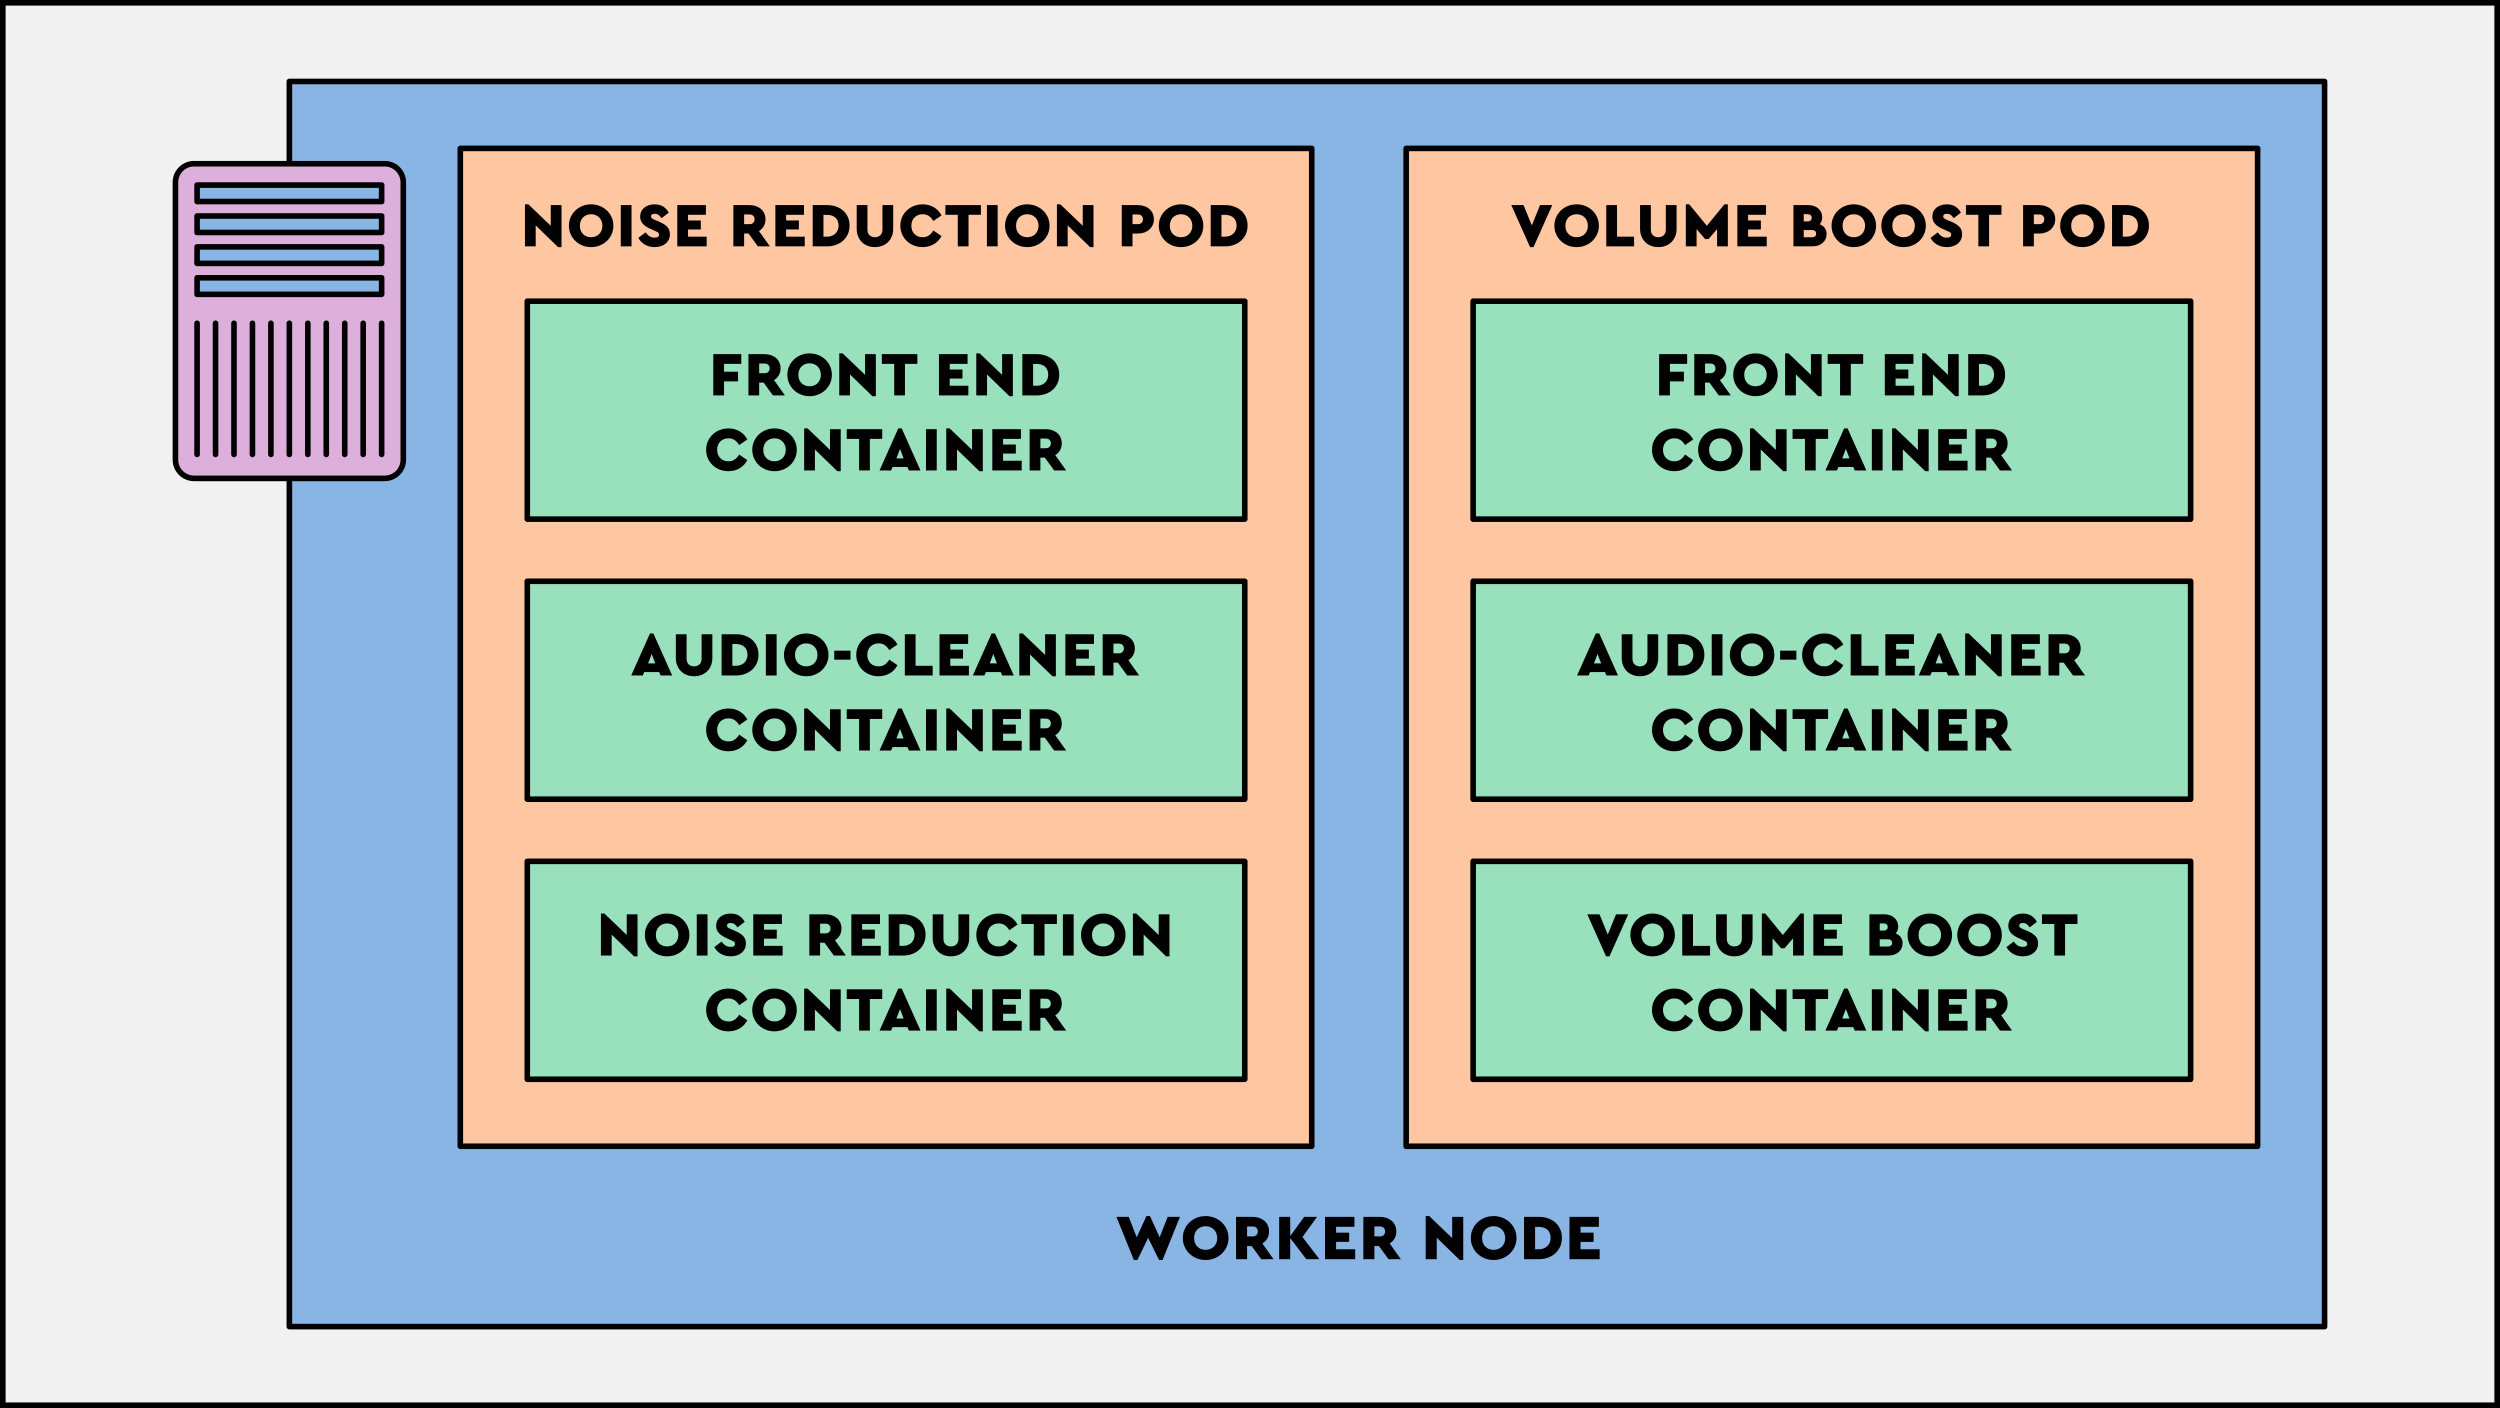 <?xml version="1.0" encoding="utf-8"?>
<!-- Generator: Adobe Illustrator 26.2.1, SVG Export Plug-In . SVG Version: 6.00 Build 0)  -->
<svg version="1.1" xmlns="http://www.w3.org/2000/svg" xmlns:xlink="http://www.w3.org/1999/xlink" x="0px" y="0px"
	 viewBox="0 0 1341.066 755.312" enable-background="new 0 0 1341.066 755.312" xml:space="preserve">
<rect x="0" y="0" width="1341.066" height="755.312" fill="#808080" stroke="none"/>
<g id="Layer_4" display="none">
</g>
<g id="restaurant_walls">
</g>
<g id="restaurant_floor">
</g>
<g id="tables">
</g>
<g id="fence">
</g>
<g id="reception">
</g>
<g id="kitchen_floor_00000054956652455305707380000000205848265920542856_">
</g>
<g id="guides">
</g>
<g id="walls">
</g>
<g id="Layer_15" display="none">
</g>
<g id="kitchen">
</g>
<g id="people">
	<g>
		<rect x="1.5" y="1.5" fill="#F1F1F2" width="1338.066" height="752.312"/>
		<path d="M1338.066,3v749.312H3V3H1338.066 M1341.066,0H0v755.312h1341.066V0L1341.066,0z"/>
	</g>
	<g>
		
			<rect x="367.124" y="-168.215" transform="matrix(-1.836970e-16 1 -1 -1.836970e-16 1078.749 -323.437)" fill="#89B5E5" stroke="#000000" stroke-width="3" stroke-linejoin="round" stroke-miterlimit="10" width="667.938" height="1091.741"/>
		
			<rect x="207.654" y="118.886" transform="matrix(-1.836970e-16 1 -1 -1.836970e-16 822.539 -128.037)" fill="#FFC7A1" stroke="#000000" stroke-width="3" stroke-linecap="round" stroke-linejoin="round" stroke-miterlimit="10" width="535.268" height="456.729"/>
		<g>
			
				<rect x="282.852" y="161.57" fill="#99E0BC" stroke="#000000" stroke-width="3" stroke-linejoin="round" stroke-miterlimit="10" width="384.871" height="116.908"/>
			<g>
				<path d="M397.651,195.178h-9.255v4.226h7.512v5.197h-7.512v7.512h-5.768v-22.132h15.023V195.178z"/>
				<path d="M410.159,189.981c1.207,0,2.336,0.179,3.387,0.536c1.051,0.357,1.956,0.861,2.716,1.509
					c0.76,0.648,1.358,1.448,1.794,2.397c0.436,0.951,0.654,2.007,0.654,3.169c0,1.409-0.313,2.649-0.939,3.723
					c-0.626,1.073-1.476,1.934-2.549,2.582l5.835,8.216h-6.438l-4.996-6.874h-2.381v6.874h-5.768v-22.132H410.159z M407.242,195.01
					v5.198h2.951c0.805,0,1.447-0.24,1.928-0.721c0.48-0.48,0.721-1.112,0.721-1.896c0-0.782-0.24-1.408-0.721-1.878
					c-0.481-0.469-1.124-0.704-1.928-0.704H407.242z"/>
				<path d="M434.27,189.577c1.654,0,3.208,0.291,4.661,0.872c1.453,0.582,2.721,1.387,3.806,2.415
					c1.084,1.028,1.939,2.241,2.565,3.638c0.626,1.397,0.939,2.912,0.939,4.544c0,1.633-0.313,3.147-0.939,4.544
					c-0.626,1.397-1.481,2.61-2.565,3.639c-1.085,1.028-2.353,1.833-3.806,2.414c-1.454,0.581-3.007,0.872-4.661,0.872
					c-1.655,0-3.202-0.291-4.644-0.872s-2.7-1.386-3.773-2.414s-1.923-2.241-2.549-3.639c-0.626-1.396-0.939-2.911-0.939-4.544
					c0-1.632,0.313-3.146,0.939-4.544c0.626-1.396,1.476-2.609,2.549-3.638s2.331-1.833,3.773-2.415
					C431.067,189.868,432.615,189.577,434.27,189.577z M434.303,194.876c-0.894,0-1.71,0.151-2.448,0.453s-1.375,0.721-1.912,1.257
					c-0.537,0.537-0.95,1.186-1.241,1.945c-0.291,0.76-0.436,1.599-0.436,2.515c0,0.939,0.145,1.789,0.436,2.549
					c0.291,0.761,0.704,1.408,1.241,1.945c0.537,0.536,1.174,0.95,1.912,1.24c0.738,0.291,1.553,0.437,2.448,0.437
					c0.85,0,1.643-0.146,2.381-0.437c0.738-0.29,1.375-0.704,1.912-1.24c0.537-0.537,0.961-1.185,1.274-1.945
					c0.313-0.76,0.469-1.609,0.469-2.549c0-0.916-0.157-1.755-0.469-2.515c-0.313-0.76-0.738-1.408-1.274-1.945
					c-0.537-0.536-1.174-0.955-1.912-1.257C435.947,195.027,435.153,194.876,434.303,194.876z"/>
				<path d="M464.047,201.08v-11.1h5.768v22.534h-1.844l-12.005-11.636v11.233h-5.768v-22.535h1.844L464.047,201.08z"/>
				<path d="M492.082,195.178h-6.64v16.935h-5.768v-16.935h-6.64v-5.197h19.047V195.178z"/>
				<path d="M519.043,195.178h-9.591v3.052h6.841v4.829h-6.841v3.856h9.993v5.197h-15.761v-22.132h15.358V195.178z"/>
				<path d="M537.553,201.08v-11.1h5.768v22.534h-1.844l-12.005-11.636v11.233h-5.768v-22.535h1.844L537.553,201.08z"/>
				<path d="M556.131,189.981c1.699,0,3.286,0.251,4.762,0.754s2.755,1.229,3.84,2.18c1.084,0.95,1.933,2.107,2.549,3.471
					c0.615,1.364,0.922,2.896,0.922,4.595c0,1.677-0.308,3.197-0.922,4.561c-0.615,1.363-1.464,2.531-2.549,3.504
					c-1.085,0.973-2.364,1.727-3.84,2.264c-1.476,0.536-3.063,0.805-4.762,0.805h-7.713v-22.132H556.131z M554.186,195.211v11.704
					h1.911c0.872,0,1.688-0.135,2.448-0.403c0.76-0.268,1.414-0.653,1.961-1.156s0.984-1.124,1.308-1.861
					c0.324-0.737,0.486-1.576,0.486-2.515c0-0.983-0.162-1.839-0.486-2.565c-0.324-0.727-0.76-1.325-1.308-1.794
					c-0.548-0.47-1.202-0.822-1.961-1.057c-0.76-0.234-1.576-0.353-2.448-0.353H554.186z"/>
				<path d="M390.76,229.817c2.235,0,4.23,0.515,5.986,1.543c1.755,1.028,3.135,2.493,4.141,4.393l-4.393,2.985
					c-0.671-1.141-1.47-2.029-2.398-2.666c-0.928-0.638-2.051-0.956-3.37-0.956c-0.872,0-1.677,0.151-2.414,0.453
					c-0.738,0.302-1.375,0.721-1.912,1.257c-0.537,0.537-0.956,1.186-1.257,1.945c-0.302,0.76-0.453,1.609-0.453,2.549
					c0,0.938,0.151,1.782,0.453,2.531c0.302,0.749,0.721,1.392,1.257,1.929c0.537,0.536,1.174,0.95,1.912,1.24
					c0.738,0.291,1.542,0.437,2.414,0.437c1.319,0,2.442-0.319,3.37-0.956c0.927-0.638,1.727-1.525,2.398-2.666l4.393,2.984
					c-1.006,1.9-2.392,3.365-4.158,4.393c-1.766,1.029-3.767,1.543-6.002,1.543c-1.677,0-3.242-0.291-4.695-0.872
					c-1.453-0.581-2.716-1.386-3.789-2.414c-1.073-1.028-1.917-2.241-2.532-3.639c-0.615-1.396-0.922-2.911-0.922-4.544
					c0-1.632,0.307-3.146,0.922-4.544c0.615-1.396,1.464-2.609,2.549-3.638c1.084-1.028,2.353-1.833,3.806-2.415
					C387.519,230.108,389.084,229.817,390.76,229.817z"/>
				<path d="M415.441,229.817c1.654,0,3.208,0.291,4.661,0.872c1.453,0.582,2.721,1.387,3.806,2.415
					c1.084,1.028,1.939,2.241,2.565,3.638c0.626,1.397,0.939,2.912,0.939,4.544c0,1.633-0.313,3.147-0.939,4.544
					c-0.626,1.397-1.481,2.61-2.565,3.639c-1.084,1.028-2.353,1.833-3.806,2.414c-1.454,0.581-3.007,0.872-4.661,0.872
					c-1.655,0-3.202-0.291-4.644-0.872s-2.699-1.386-3.772-2.414c-1.073-1.028-1.923-2.241-2.549-3.639
					c-0.626-1.396-0.939-2.911-0.939-4.544c0-1.632,0.313-3.146,0.939-4.544c0.626-1.396,1.476-2.609,2.549-3.638
					c1.073-1.028,2.331-1.833,3.772-2.415C412.239,230.108,413.787,229.817,415.441,229.817z M415.475,235.116
					c-0.895,0-1.71,0.151-2.448,0.453s-1.375,0.721-1.911,1.257c-0.537,0.537-0.95,1.186-1.241,1.945s-0.436,1.599-0.436,2.515
					c0,0.939,0.145,1.789,0.436,2.549c0.291,0.761,0.704,1.408,1.241,1.945c0.536,0.536,1.174,0.95,1.911,1.24
					c0.738,0.291,1.553,0.437,2.448,0.437c0.849,0,1.643-0.146,2.381-0.437c0.738-0.29,1.375-0.704,1.911-1.24
					c0.537-0.537,0.961-1.185,1.274-1.945c0.313-0.76,0.469-1.609,0.469-2.549c0-0.916-0.156-1.755-0.469-2.515
					c-0.313-0.76-0.738-1.408-1.274-1.945c-0.537-0.536-1.174-0.955-1.911-1.257S416.324,235.116,415.475,235.116z"/>
				<path d="M445.219,241.32v-11.1h5.768v22.534h-1.844l-12.005-11.636v11.233h-5.768v-22.535h1.844L445.219,241.32z"/>
				<path d="M473.253,235.418h-6.64v16.935h-5.768v-16.935h-6.64v-5.197h19.047V235.418z"/>
				<path d="M493.775,252.353h-6.204l-0.805-1.845h-7.948l-0.805,1.845h-6.204l10.06-22.535h1.844L493.775,252.353z
					 M480.865,245.881h3.856l-1.911-5.098L480.865,245.881z"/>
				<path d="M502.494,252.353h-5.768v-22.132h5.768V252.353z"/>
				<path d="M521.44,241.32v-11.1h5.768v22.534h-1.844l-12.005-11.636v11.233h-5.768v-22.535h1.844L521.44,241.32z"/>
				<path d="M547.664,235.418h-9.591v3.052h6.841v4.829h-6.841v3.856h9.993v5.197h-15.761v-22.132h15.358V235.418z"/>
				<path d="M561.01,230.221c1.207,0,2.336,0.179,3.387,0.536c1.051,0.357,1.956,0.861,2.716,1.509
					c0.76,0.648,1.358,1.448,1.794,2.397c0.436,0.951,0.654,2.007,0.654,3.169c0,1.409-0.313,2.649-0.939,3.723
					c-0.626,1.073-1.475,1.934-2.549,2.582l5.835,8.216h-6.438l-4.997-6.874h-2.381v6.874h-5.768v-22.132H561.01z M558.092,235.25
					v5.198h2.951c0.805,0,1.447-0.24,1.928-0.721c0.48-0.48,0.721-1.112,0.721-1.896c0-0.782-0.24-1.408-0.721-1.878
					c-0.481-0.469-1.123-0.704-1.928-0.704H558.092z"/>
			</g>
		</g>
		<g>
			
				<rect x="282.852" y="311.808" fill="#99E0BC" stroke="#000000" stroke-width="3" stroke-linejoin="round" stroke-miterlimit="10" width="384.871" height="116.908"/>
			<g>
				<path d="M360.564,362.352h-6.204l-0.805-1.845h-7.948l-0.805,1.845h-6.204l10.06-22.535h1.844L360.564,362.352z M347.653,355.88
					h3.856l-1.911-5.098L347.653,355.88z"/>
				<path d="M382.126,352.962c0,1.476-0.246,2.817-0.738,4.024c-0.492,1.207-1.174,2.241-2.046,3.102
					c-0.872,0.861-1.906,1.521-3.102,1.979c-1.196,0.458-2.498,0.688-3.906,0.688c-1.409,0-2.711-0.229-3.907-0.688
					c-1.196-0.458-2.23-1.117-3.102-1.979c-0.872-0.86-1.554-1.895-2.045-3.102c-0.492-1.207-0.738-2.549-0.738-4.024V340.22h5.768
					v13.179c0,1.273,0.374,2.269,1.123,2.984c0.749,0.716,1.716,1.073,2.901,1.073c1.185,0,2.151-0.357,2.9-1.073
					s1.124-1.711,1.124-2.984V340.22h5.768V352.962z"/>
				<path d="M394.802,340.22c1.699,0,3.286,0.251,4.762,0.754s2.755,1.229,3.84,2.18c1.084,0.95,1.933,2.107,2.549,3.471
					c0.615,1.364,0.922,2.896,0.922,4.595c0,1.677-0.308,3.197-0.922,4.561c-0.615,1.363-1.465,2.531-2.549,3.504
					c-1.085,0.973-2.364,1.727-3.84,2.264c-1.476,0.536-3.063,0.805-4.762,0.805h-7.713V340.22H394.802z M392.857,345.45v11.704
					h1.911c0.872,0,1.688-0.135,2.448-0.403c0.76-0.268,1.414-0.653,1.962-1.156c0.548-0.503,0.984-1.124,1.308-1.861
					c0.324-0.737,0.486-1.576,0.486-2.515c0-0.983-0.162-1.839-0.486-2.565c-0.324-0.727-0.76-1.325-1.308-1.794
					c-0.548-0.47-1.202-0.822-1.962-1.057c-0.76-0.234-1.576-0.353-2.448-0.353H392.857z"/>
				<path d="M416.598,362.352h-5.768V340.22h5.768V362.352z"/>
				<path d="M432.459,339.816c1.654,0,3.208,0.291,4.662,0.872c1.453,0.582,2.721,1.387,3.806,2.415s1.939,2.241,2.565,3.638
					c0.625,1.397,0.939,2.912,0.939,4.544c0,1.633-0.313,3.147-0.939,4.544c-0.626,1.397-1.481,2.61-2.565,3.639
					s-2.353,1.833-3.806,2.414c-1.454,0.581-3.007,0.872-4.662,0.872s-3.202-0.291-4.644-0.872c-1.442-0.581-2.7-1.386-3.773-2.414
					s-1.923-2.241-2.549-3.639c-0.626-1.396-0.939-2.911-0.939-4.544c0-1.632,0.313-3.146,0.939-4.544
					c0.625-1.396,1.476-2.609,2.549-3.638s2.331-1.833,3.773-2.415C429.257,340.108,430.805,339.816,432.459,339.816z
					 M432.493,345.115c-0.895,0-1.71,0.151-2.448,0.453s-1.375,0.721-1.912,1.257c-0.537,0.537-0.95,1.186-1.241,1.945
					c-0.291,0.76-0.436,1.599-0.436,2.515c0,0.939,0.145,1.789,0.436,2.549c0.29,0.761,0.704,1.408,1.241,1.945
					c0.537,0.536,1.174,0.95,1.912,1.24c0.738,0.291,1.553,0.437,2.448,0.437c0.85,0,1.643-0.146,2.381-0.437
					c0.738-0.29,1.375-0.704,1.912-1.24c0.537-0.537,0.961-1.185,1.274-1.945c0.313-0.76,0.47-1.609,0.47-2.549
					c0-0.916-0.157-1.755-0.47-2.515s-0.737-1.408-1.274-1.945c-0.537-0.536-1.174-0.955-1.912-1.257
					S433.342,345.115,432.493,345.115z"/>
				<path d="M456.234,353.867h-8.719v-4.828h8.719V353.867z"/>
				<path d="M471.291,339.816c2.235,0,4.23,0.515,5.986,1.543c1.755,1.028,3.135,2.493,4.142,4.393l-4.393,2.985
					c-0.67-1.141-1.47-2.029-2.397-2.666c-0.928-0.638-2.051-0.956-3.37-0.956c-0.872,0-1.677,0.151-2.415,0.453
					s-1.375,0.721-1.912,1.257c-0.536,0.537-0.956,1.186-1.257,1.945s-0.453,1.609-0.453,2.549c0,0.938,0.151,1.782,0.453,2.531
					s0.721,1.392,1.257,1.929c0.537,0.536,1.174,0.95,1.912,1.24c0.738,0.291,1.542,0.437,2.415,0.437
					c1.319,0,2.442-0.319,3.37-0.956c0.927-0.638,1.727-1.525,2.397-2.666l4.393,2.984c-1.006,1.9-2.393,3.365-4.158,4.393
					c-1.766,1.029-3.767,1.543-6.002,1.543c-1.677,0-3.242-0.291-4.695-0.872c-1.454-0.581-2.716-1.386-3.789-2.414
					s-1.917-2.241-2.532-3.639c-0.615-1.396-0.922-2.911-0.922-4.544c0-1.632,0.307-3.146,0.922-4.544
					c0.615-1.396,1.464-2.609,2.549-3.638c1.084-1.028,2.353-1.833,3.806-2.415C468.049,340.108,469.614,339.816,471.291,339.816z"
					/>
				<path d="M491.143,357.154h9.155v5.197h-14.923V340.22h5.768V357.154z"/>
				<path d="M519.344,345.417h-9.59v3.052h6.841v4.829h-6.841v3.856h9.993v5.197h-15.761V340.22h15.358V345.417z"/>
				<path d="M543.823,362.352h-6.204l-0.805-1.845h-7.948l-0.805,1.845h-6.204l10.06-22.535h1.844L543.823,362.352z M530.913,355.88
					h3.856l-1.911-5.098L530.913,355.88z"/>
				<path d="M560.624,351.319v-11.1h5.768v22.534h-1.844l-12.005-11.636v11.233h-5.768v-22.535h1.844L560.624,351.319z"/>
				<path d="M586.847,345.417h-9.59v3.052h6.841v4.829h-6.841v3.856h9.993v5.197h-15.761V340.22h15.358V345.417z"/>
				<path d="M600.193,340.22c1.207,0,2.336,0.179,3.387,0.536c1.051,0.357,1.956,0.861,2.716,1.509
					c0.76,0.648,1.358,1.448,1.794,2.397c0.436,0.951,0.654,2.007,0.654,3.169c0,1.409-0.313,2.649-0.939,3.723
					c-0.626,1.073-1.475,1.934-2.548,2.582l5.835,8.216h-6.438l-4.996-6.874h-2.381v6.874h-5.768V340.22H600.193z M597.276,345.249
					v5.198h2.951c0.805,0,1.447-0.24,1.928-0.721c0.48-0.48,0.721-1.112,0.721-1.896c0-0.782-0.241-1.408-0.721-1.878
					c-0.481-0.469-1.123-0.704-1.928-0.704H597.276z"/>
				<path d="M390.76,380.057c2.235,0,4.23,0.515,5.986,1.543c1.755,1.028,3.135,2.493,4.141,4.393l-4.393,2.985
					c-0.671-1.141-1.47-2.029-2.398-2.666c-0.928-0.638-2.051-0.956-3.37-0.956c-0.872,0-1.677,0.151-2.414,0.453
					c-0.738,0.302-1.375,0.721-1.912,1.257c-0.537,0.537-0.956,1.186-1.257,1.945c-0.302,0.76-0.453,1.609-0.453,2.549
					c0,0.938,0.151,1.782,0.453,2.531c0.302,0.749,0.721,1.392,1.257,1.929c0.537,0.536,1.174,0.95,1.912,1.24
					c0.738,0.291,1.542,0.437,2.414,0.437c1.319,0,2.442-0.319,3.37-0.956c0.927-0.638,1.727-1.525,2.398-2.666l4.393,2.984
					c-1.006,1.9-2.392,3.365-4.158,4.393c-1.766,1.029-3.767,1.543-6.002,1.543c-1.677,0-3.242-0.291-4.695-0.872
					c-1.453-0.581-2.716-1.386-3.789-2.414c-1.073-1.028-1.917-2.241-2.532-3.639c-0.615-1.396-0.922-2.911-0.922-4.544
					c0-1.632,0.307-3.146,0.922-4.544c0.615-1.396,1.464-2.609,2.549-3.638c1.084-1.028,2.353-1.833,3.806-2.415
					C387.519,380.348,389.084,380.057,390.76,380.057z"/>
				<path d="M415.441,380.057c1.654,0,3.208,0.291,4.661,0.872c1.453,0.582,2.721,1.387,3.806,2.415
					c1.084,1.028,1.939,2.241,2.565,3.638c0.626,1.397,0.939,2.912,0.939,4.544c0,1.633-0.313,3.147-0.939,4.544
					c-0.626,1.397-1.481,2.61-2.565,3.639c-1.084,1.028-2.353,1.833-3.806,2.414c-1.454,0.581-3.007,0.872-4.661,0.872
					c-1.655,0-3.202-0.291-4.644-0.872s-2.699-1.386-3.772-2.414c-1.073-1.028-1.923-2.241-2.549-3.639
					c-0.626-1.396-0.939-2.911-0.939-4.544c0-1.632,0.313-3.146,0.939-4.544c0.626-1.396,1.476-2.609,2.549-3.638
					c1.073-1.028,2.331-1.833,3.772-2.415C412.239,380.348,413.787,380.057,415.441,380.057z M415.475,385.356
					c-0.895,0-1.71,0.151-2.448,0.453s-1.375,0.721-1.911,1.257c-0.537,0.537-0.95,1.186-1.241,1.945s-0.436,1.599-0.436,2.515
					c0,0.939,0.145,1.789,0.436,2.549c0.291,0.761,0.704,1.408,1.241,1.945c0.536,0.536,1.174,0.95,1.911,1.24
					c0.738,0.291,1.553,0.437,2.448,0.437c0.849,0,1.643-0.146,2.381-0.437c0.738-0.29,1.375-0.704,1.911-1.24
					c0.537-0.537,0.961-1.185,1.274-1.945c0.313-0.76,0.469-1.609,0.469-2.549c0-0.916-0.156-1.755-0.469-2.515
					c-0.313-0.76-0.738-1.408-1.274-1.945c-0.537-0.536-1.174-0.955-1.911-1.257S416.324,385.356,415.475,385.356z"/>
				<path d="M445.219,391.56v-11.1h5.768v22.534h-1.844l-12.005-11.636v11.233h-5.768v-22.535h1.844L445.219,391.56z"/>
				<path d="M473.253,385.657h-6.64v16.935h-5.768v-16.935h-6.64v-5.197h19.047V385.657z"/>
				<path d="M493.775,402.592h-6.204l-0.805-1.845h-7.948l-0.805,1.845h-6.204l10.06-22.535h1.844L493.775,402.592z M480.865,396.12
					h3.856l-1.911-5.098L480.865,396.12z"/>
				<path d="M502.494,402.592h-5.768V380.46h5.768V402.592z"/>
				<path d="M521.44,391.56v-11.1h5.768v22.534h-1.844l-12.005-11.636v11.233h-5.768v-22.535h1.844L521.44,391.56z"/>
				<path d="M547.664,385.657h-9.591v3.052h6.841v4.829h-6.841v3.856h9.993v5.197h-15.761V380.46h15.358V385.657z"/>
				<path d="M561.01,380.46c1.207,0,2.336,0.179,3.387,0.536c1.051,0.357,1.956,0.861,2.716,1.509
					c0.76,0.648,1.358,1.448,1.794,2.397c0.436,0.951,0.654,2.007,0.654,3.169c0,1.409-0.313,2.649-0.939,3.723
					c-0.626,1.073-1.475,1.934-2.549,2.582l5.835,8.216h-6.438l-4.997-6.874h-2.381v6.874h-5.768V380.46H561.01z M558.092,385.489
					v5.198h2.951c0.805,0,1.447-0.24,1.928-0.721c0.48-0.48,0.721-1.112,0.721-1.896c0-0.782-0.24-1.408-0.721-1.878
					c-0.481-0.469-1.123-0.704-1.928-0.704H558.092z"/>
			</g>
		</g>
		<g>
			
				<rect x="282.852" y="462.047" fill="#99E0BC" stroke="#000000" stroke-width="3" stroke-linejoin="round" stroke-miterlimit="10" width="384.871" height="116.908"/>
			<g>
				<path d="M336.202,501.559v-11.1h5.768v22.534h-1.844l-12.005-11.636v11.233h-5.768v-22.535h1.844L336.202,501.559z"/>
				<path d="M357.831,490.056c1.654,0,3.208,0.291,4.661,0.872c1.453,0.582,2.722,1.387,3.806,2.415
					c1.084,1.028,1.939,2.241,2.565,3.638c0.625,1.397,0.939,2.912,0.939,4.544c0,1.633-0.313,3.147-0.939,4.544
					c-0.626,1.397-1.481,2.61-2.565,3.639c-1.084,1.028-2.353,1.833-3.806,2.414c-1.453,0.581-3.007,0.872-4.661,0.872
					c-1.655,0-3.202-0.291-4.644-0.872c-1.442-0.581-2.699-1.386-3.773-2.414c-1.073-1.028-1.923-2.241-2.548-3.639
					c-0.626-1.396-0.939-2.911-0.939-4.544c0-1.632,0.313-3.146,0.939-4.544c0.625-1.396,1.475-2.609,2.548-3.638
					c1.073-1.028,2.331-1.833,3.773-2.415C354.629,490.347,356.177,490.056,357.831,490.056z M357.865,495.355
					c-0.895,0-1.71,0.151-2.448,0.453s-1.375,0.721-1.911,1.257c-0.537,0.537-0.951,1.186-1.241,1.945
					c-0.291,0.76-0.436,1.599-0.436,2.515c0,0.939,0.145,1.789,0.436,2.549c0.29,0.761,0.704,1.408,1.241,1.945
					c0.536,0.536,1.174,0.95,1.911,1.24c0.738,0.291,1.553,0.437,2.448,0.437c0.849,0,1.643-0.146,2.381-0.437
					c0.738-0.29,1.375-0.704,1.911-1.24c0.537-0.537,0.961-1.185,1.274-1.945c0.313-0.76,0.47-1.609,0.47-2.549
					c0-0.916-0.157-1.755-0.47-2.515c-0.313-0.76-0.738-1.408-1.274-1.945c-0.537-0.536-1.174-0.955-1.911-1.257
					S358.714,495.355,357.865,495.355z"/>
				<path d="M379.527,512.591h-5.768v-22.132h5.768V512.591z"/>
				<path d="M391.9,490.056c1.945,0,3.532,0.426,4.762,1.274c1.229,0.851,2.168,1.912,2.817,3.187l-3.856,2.95
					c-0.514-0.737-1.04-1.312-1.576-1.727c-0.537-0.413-1.23-0.62-2.079-0.62c-0.582,0-1.056,0.106-1.425,0.318
					c-0.369,0.213-0.553,0.575-0.553,1.09c0,0.425,0.145,0.76,0.436,1.006c0.29,0.246,0.782,0.515,1.475,0.805l2.549,1.073
					c1.855,0.783,3.264,1.683,4.225,2.699c0.961,1.018,1.442,2.343,1.442,3.974c0,1.096-0.207,2.068-0.62,2.918
					c-0.414,0.85-0.989,1.57-1.727,2.163c-0.738,0.592-1.599,1.045-2.582,1.357c-0.984,0.313-2.046,0.47-3.186,0.47
					c-2.034,0-3.817-0.453-5.349-1.358c-1.531-0.905-2.688-2.106-3.471-3.604l3.89-2.951c0.268,0.358,0.559,0.71,0.872,1.057
					c0.313,0.347,0.665,0.653,1.056,0.922c0.391,0.269,0.833,0.481,1.324,0.638c0.492,0.156,1.051,0.234,1.677,0.234
					c1.52,0,2.28-0.536,2.28-1.609c0-0.515-0.179-0.9-0.536-1.157c-0.358-0.257-0.928-0.554-1.71-0.889l-2.28-1.006
					c-1.766-0.782-3.141-1.699-4.125-2.75c-0.984-1.051-1.475-2.358-1.475-3.923c0-0.984,0.189-1.878,0.57-2.684
					c0.38-0.805,0.917-1.492,1.61-2.062c0.693-0.57,1.514-1.012,2.465-1.325C389.749,490.213,390.782,490.056,391.9,490.056z"/>
				<path d="M419.432,495.656h-9.591v3.052h6.841v4.829h-6.841v3.856h9.993v5.197h-15.761v-22.132h15.358V495.656z"/>
				<path d="M442.838,490.459c1.207,0,2.336,0.179,3.387,0.536c1.051,0.357,1.956,0.861,2.716,1.509
					c0.76,0.648,1.358,1.448,1.794,2.397c0.436,0.951,0.654,2.007,0.654,3.169c0,1.409-0.313,2.649-0.939,3.723
					c-0.626,1.073-1.476,1.934-2.549,2.582l5.835,8.216h-6.438l-4.997-6.874h-2.381v6.874h-5.768v-22.132H442.838z M439.921,495.488
					v5.198h2.951c0.805,0,1.447-0.24,1.928-0.721c0.48-0.48,0.721-1.112,0.721-1.896c0-0.782-0.24-1.408-0.721-1.878
					c-0.481-0.469-1.124-0.704-1.928-0.704H439.921z"/>
				<path d="M472.046,495.656h-9.59v3.052h6.841v4.829h-6.841v3.856h9.993v5.197h-15.761v-22.132h15.358V495.656z"/>
				<path d="M484.42,490.459c1.699,0,3.286,0.251,4.762,0.754s2.755,1.229,3.84,2.18c1.084,0.95,1.933,2.107,2.549,3.471
					c0.615,1.364,0.922,2.896,0.922,4.595c0,1.677-0.308,3.197-0.922,4.561c-0.615,1.363-1.464,2.531-2.549,3.504
					c-1.085,0.973-2.364,1.727-3.84,2.264c-1.476,0.536-3.063,0.805-4.762,0.805h-7.713v-22.132H484.42z M482.475,495.69v11.704
					h1.911c0.872,0,1.688-0.135,2.448-0.403c0.76-0.268,1.414-0.653,1.961-1.156s0.984-1.124,1.308-1.861
					c0.324-0.737,0.486-1.576,0.486-2.515c0-0.983-0.162-1.839-0.486-2.565c-0.324-0.727-0.76-1.325-1.308-1.794
					c-0.548-0.47-1.202-0.822-1.961-1.057c-0.76-0.234-1.576-0.353-2.448-0.353H482.475z"/>
				<path d="M519.898,503.201c0,1.476-0.246,2.817-0.738,4.024c-0.492,1.207-1.174,2.241-2.046,3.102
					c-0.872,0.861-1.906,1.521-3.102,1.978c-1.196,0.458-2.498,0.688-3.907,0.688c-1.409,0-2.711-0.229-3.907-0.688
					c-1.196-0.458-2.23-1.117-3.102-1.978c-0.872-0.86-1.554-1.895-2.045-3.102c-0.492-1.207-0.738-2.549-0.738-4.024v-12.742h5.768
					v13.179c0,1.273,0.374,2.269,1.123,2.984c0.749,0.716,1.716,1.073,2.901,1.073c1.185,0,2.151-0.357,2.9-1.073
					s1.124-1.711,1.124-2.984v-13.179h5.768V503.201z"/>
				<path d="M535.692,490.056c2.235,0,4.23,0.515,5.986,1.543c1.755,1.028,3.135,2.493,4.141,4.393l-4.393,2.985
					c-0.671-1.141-1.47-2.029-2.398-2.666c-0.928-0.638-2.051-0.956-3.37-0.956c-0.872,0-1.677,0.151-2.414,0.453
					c-0.738,0.302-1.375,0.721-1.911,1.257c-0.537,0.537-0.956,1.186-1.258,1.945s-0.453,1.609-0.453,2.549
					c0,0.938,0.151,1.782,0.453,2.531s0.721,1.392,1.258,1.929c0.537,0.536,1.174,0.95,1.911,1.24
					c0.738,0.291,1.542,0.437,2.414,0.437c1.319,0,2.442-0.319,3.37-0.956c0.927-0.638,1.727-1.525,2.398-2.666l4.393,2.984
					c-1.006,1.9-2.392,3.365-4.158,4.393c-1.766,1.029-3.767,1.543-6.003,1.543c-1.677,0-3.242-0.291-4.695-0.872
					c-1.453-0.581-2.716-1.386-3.789-2.414c-1.073-1.028-1.917-2.241-2.532-3.639c-0.615-1.396-0.922-2.911-0.922-4.544
					c0-1.632,0.307-3.146,0.922-4.544c0.615-1.396,1.464-2.609,2.548-3.638c1.084-1.028,2.353-1.833,3.806-2.415
					C532.45,490.347,534.015,490.056,535.692,490.056z"/>
				<path d="M566.945,495.656h-6.64v16.935h-5.768v-16.935h-6.64v-5.197h19.047V495.656z"/>
				<path d="M575.932,512.591h-5.768v-22.132h5.768V512.591z"/>
				<path d="M591.793,490.056c1.654,0,3.208,0.291,4.661,0.872c1.453,0.582,2.721,1.387,3.806,2.415
					c1.084,1.028,1.939,2.241,2.565,3.638c0.626,1.397,0.939,2.912,0.939,4.544c0,1.633-0.313,3.147-0.939,4.544
					c-0.626,1.397-1.481,2.61-2.565,3.639c-1.085,1.028-2.353,1.833-3.806,2.414c-1.454,0.581-3.007,0.872-4.661,0.872
					c-1.655,0-3.203-0.291-4.645-0.872c-1.442-0.581-2.699-1.386-3.772-2.414c-1.073-1.028-1.923-2.241-2.549-3.639
					c-0.626-1.396-0.939-2.911-0.939-4.544c0-1.632,0.313-3.146,0.939-4.544c0.626-1.396,1.475-2.609,2.549-3.638
					c1.073-1.028,2.331-1.833,3.772-2.415C588.59,490.347,590.138,490.056,591.793,490.056z M591.827,495.355
					c-0.894,0-1.71,0.151-2.448,0.453s-1.375,0.721-1.911,1.257c-0.537,0.537-0.95,1.186-1.241,1.945
					c-0.291,0.76-0.436,1.599-0.436,2.515c0,0.939,0.145,1.789,0.436,2.549c0.29,0.761,0.704,1.408,1.241,1.945
					c0.536,0.536,1.174,0.95,1.911,1.24c0.738,0.291,1.554,0.437,2.448,0.437c0.849,0,1.643-0.146,2.381-0.437
					c0.738-0.29,1.375-0.704,1.911-1.24c0.537-0.537,0.961-1.185,1.274-1.945c0.313-0.76,0.469-1.609,0.469-2.549
					c0-0.916-0.156-1.755-0.469-2.515c-0.313-0.76-0.738-1.408-1.274-1.945c-0.537-0.536-1.174-0.955-1.911-1.257
					C593.47,495.506,592.676,495.355,591.827,495.355z"/>
				<path d="M621.57,501.559v-11.1h5.768v22.534h-1.844l-12.005-11.636v11.233h-5.768v-22.535h1.844L621.57,501.559z"/>
				<path d="M390.76,530.296c2.235,0,4.23,0.515,5.986,1.543c1.755,1.028,3.135,2.493,4.141,4.393l-4.393,2.985
					c-0.671-1.141-1.47-2.029-2.398-2.666c-0.928-0.638-2.051-0.956-3.37-0.956c-0.872,0-1.677,0.151-2.414,0.453
					c-0.738,0.302-1.375,0.721-1.912,1.257c-0.537,0.537-0.956,1.186-1.257,1.945c-0.302,0.76-0.453,1.609-0.453,2.549
					c0,0.938,0.151,1.782,0.453,2.531c0.302,0.749,0.721,1.392,1.257,1.929c0.537,0.536,1.174,0.95,1.912,1.24
					c0.738,0.291,1.542,0.437,2.414,0.437c1.319,0,2.442-0.319,3.37-0.956c0.927-0.638,1.727-1.525,2.398-2.666l4.393,2.984
					c-1.006,1.9-2.392,3.365-4.158,4.393c-1.766,1.029-3.767,1.543-6.002,1.543c-1.677,0-3.242-0.291-4.695-0.872
					c-1.453-0.581-2.716-1.386-3.789-2.414c-1.073-1.028-1.917-2.241-2.532-3.639c-0.615-1.396-0.922-2.911-0.922-4.544
					c0-1.632,0.307-3.146,0.922-4.544c0.615-1.396,1.464-2.609,2.549-3.638c1.084-1.028,2.353-1.833,3.806-2.415
					C387.519,530.587,389.084,530.296,390.76,530.296z"/>
				<path d="M415.441,530.296c1.654,0,3.208,0.291,4.661,0.872c1.453,0.582,2.721,1.387,3.806,2.415
					c1.084,1.028,1.939,2.241,2.565,3.638c0.626,1.397,0.939,2.912,0.939,4.544c0,1.633-0.313,3.147-0.939,4.544
					c-0.626,1.397-1.481,2.61-2.565,3.639c-1.084,1.028-2.353,1.833-3.806,2.414c-1.454,0.581-3.007,0.872-4.661,0.872
					c-1.655,0-3.202-0.291-4.644-0.872s-2.699-1.386-3.772-2.414c-1.073-1.028-1.923-2.241-2.549-3.639
					c-0.626-1.396-0.939-2.911-0.939-4.544c0-1.632,0.313-3.146,0.939-4.544c0.626-1.396,1.476-2.609,2.549-3.638
					c1.073-1.028,2.331-1.833,3.772-2.415C412.239,530.587,413.787,530.296,415.441,530.296z M415.475,535.595
					c-0.895,0-1.71,0.151-2.448,0.453s-1.375,0.721-1.911,1.257c-0.537,0.537-0.95,1.186-1.241,1.945s-0.436,1.599-0.436,2.515
					c0,0.939,0.145,1.789,0.436,2.549c0.291,0.761,0.704,1.408,1.241,1.945c0.536,0.536,1.174,0.95,1.911,1.24
					c0.738,0.291,1.553,0.437,2.448,0.437c0.849,0,1.643-0.146,2.381-0.437c0.738-0.29,1.375-0.704,1.911-1.24
					c0.537-0.537,0.961-1.185,1.274-1.945c0.313-0.76,0.469-1.609,0.469-2.549c0-0.916-0.156-1.755-0.469-2.515
					c-0.313-0.76-0.738-1.408-1.274-1.945c-0.537-0.536-1.174-0.955-1.911-1.257S416.324,535.595,415.475,535.595z"/>
				<path d="M445.219,541.799v-11.1h5.768v22.534h-1.844l-12.005-11.636v11.233h-5.768v-22.535h1.844L445.219,541.799z"/>
				<path d="M473.253,535.897h-6.64v16.935h-5.768v-16.935h-6.64v-5.197h19.047V535.897z"/>
				<path d="M493.775,552.831h-6.204l-0.805-1.845h-7.948l-0.805,1.845h-6.204l10.06-22.535h1.844L493.775,552.831z
					 M480.865,546.359h3.856l-1.911-5.098L480.865,546.359z"/>
				<path d="M502.494,552.831h-5.768v-22.132h5.768V552.831z"/>
				<path d="M521.44,541.799v-11.1h5.768v22.534h-1.844l-12.005-11.636v11.233h-5.768v-22.535h1.844L521.44,541.799z"/>
				<path d="M547.664,535.897h-9.591v3.052h6.841v4.829h-6.841v3.856h9.993v5.197h-15.761v-22.132h15.358V535.897z"/>
				<path d="M561.01,530.699c1.207,0,2.336,0.179,3.387,0.536c1.051,0.357,1.956,0.861,2.716,1.509
					c0.76,0.648,1.358,1.448,1.794,2.397c0.436,0.951,0.654,2.007,0.654,3.169c0,1.409-0.313,2.649-0.939,3.723
					c-0.626,1.073-1.475,1.934-2.549,2.582l5.835,8.216h-6.438l-4.997-6.874h-2.381v6.874h-5.768v-22.132H561.01z M558.092,535.729
					v5.198h2.951c0.805,0,1.447-0.24,1.928-0.721c0.48-0.48,0.721-1.112,0.721-1.896c0-0.782-0.24-1.408-0.721-1.878
					c-0.481-0.469-1.123-0.704-1.928-0.704H558.092z"/>
			</g>
			<g>
				<path d="M295.442,121.119v-11.1h5.768v22.534h-1.844l-12.005-11.636v11.233h-5.768v-22.535h1.844L295.442,121.119z"/>
				<path d="M317.071,109.616c1.654,0,3.208,0.291,4.661,0.872c1.453,0.582,2.721,1.387,3.806,2.415
					c1.084,1.028,1.939,2.241,2.565,3.638c0.626,1.397,0.939,2.912,0.939,4.544c0,1.633-0.313,3.147-0.939,4.544
					c-0.626,1.397-1.481,2.61-2.565,3.639c-1.084,1.028-2.353,1.833-3.806,2.414c-1.453,0.581-3.007,0.872-4.661,0.872
					c-1.655,0-3.202-0.291-4.644-0.872s-2.699-1.386-3.772-2.414c-1.073-1.028-1.923-2.241-2.549-3.639
					c-0.626-1.396-0.939-2.911-0.939-4.544c0-1.632,0.313-3.146,0.939-4.544c0.625-1.396,1.475-2.609,2.549-3.638
					c1.073-1.028,2.331-1.833,3.772-2.415C313.869,109.907,315.417,109.616,317.071,109.616z M317.105,114.915
					c-0.895,0-1.71,0.151-2.448,0.453s-1.375,0.721-1.911,1.257c-0.537,0.537-0.95,1.186-1.241,1.945
					c-0.291,0.76-0.436,1.599-0.436,2.515c0,0.939,0.145,1.789,0.436,2.549c0.29,0.761,0.704,1.408,1.241,1.945
					c0.537,0.536,1.174,0.95,1.911,1.24c0.738,0.291,1.553,0.437,2.448,0.437c0.849,0,1.643-0.146,2.381-0.437
					c0.738-0.29,1.375-0.704,1.911-1.24c0.537-0.537,0.961-1.185,1.274-1.945c0.313-0.76,0.469-1.609,0.469-2.549
					c0-0.916-0.157-1.755-0.469-2.515c-0.313-0.76-0.738-1.408-1.274-1.945c-0.536-0.536-1.174-0.955-1.911-1.257
					S317.954,114.915,317.105,114.915z"/>
				<path d="M338.767,132.151H333V110.02h5.768V132.151z"/>
				<path d="M351.141,109.616c1.945,0,3.532,0.426,4.762,1.274c1.229,0.851,2.168,1.912,2.817,3.187l-3.856,2.95
					c-0.515-0.737-1.04-1.312-1.576-1.727c-0.536-0.413-1.23-0.62-2.079-0.62c-0.582,0-1.056,0.106-1.425,0.318
					c-0.369,0.213-0.553,0.575-0.553,1.09c0,0.425,0.145,0.76,0.436,1.006c0.29,0.246,0.782,0.515,1.475,0.805l2.549,1.073
					c1.855,0.783,3.264,1.683,4.225,2.699c0.961,1.018,1.442,2.343,1.442,3.974c0,1.096-0.207,2.068-0.62,2.918
					c-0.414,0.85-0.989,1.57-1.727,2.163c-0.738,0.592-1.599,1.045-2.582,1.357c-0.984,0.313-2.046,0.47-3.186,0.47
					c-2.034,0-3.817-0.453-5.349-1.358c-1.531-0.905-2.688-2.106-3.471-3.604l3.89-2.951c0.268,0.358,0.558,0.71,0.872,1.057
					c0.313,0.347,0.665,0.653,1.056,0.922c0.391,0.269,0.833,0.481,1.325,0.638c0.491,0.156,1.051,0.234,1.677,0.234
					c1.52,0,2.281-0.536,2.281-1.609c0-0.515-0.179-0.9-0.537-1.157c-0.358-0.257-0.928-0.554-1.71-0.889l-2.28-1.006
					c-1.766-0.782-3.141-1.699-4.125-2.75c-0.984-1.051-1.475-2.358-1.475-3.923c0-0.984,0.189-1.878,0.57-2.684
					c0.38-0.805,0.916-1.492,1.61-2.062c0.693-0.57,1.514-1.012,2.465-1.325C348.989,109.774,350.023,109.616,351.141,109.616z"/>
				<path d="M378.672,115.217h-9.591v3.052h6.841v4.829h-6.841v3.856h9.993v5.197h-15.761V110.02h15.358V115.217z"/>
				<path d="M402.078,110.02c1.207,0,2.336,0.179,3.387,0.536c1.051,0.357,1.956,0.861,2.716,1.509
					c0.76,0.648,1.358,1.448,1.794,2.397c0.436,0.951,0.654,2.007,0.654,3.169c0,1.409-0.313,2.649-0.939,3.723
					c-0.626,1.073-1.476,1.934-2.549,2.582l5.835,8.216h-6.438l-4.996-6.874h-2.381v6.874h-5.768V110.02H402.078z M399.161,115.049
					v5.198h2.951c0.805,0,1.447-0.24,1.928-0.721c0.48-0.48,0.721-1.112,0.721-1.896c0-0.782-0.24-1.408-0.721-1.878
					c-0.481-0.469-1.124-0.704-1.928-0.704H399.161z"/>
				<path d="M431.286,115.217h-9.59v3.052h6.841v4.829h-6.841v3.856h9.993v5.197h-15.761V110.02h15.358V115.217z"/>
				<path d="M443.66,110.02c1.699,0,3.286,0.251,4.762,0.754s2.755,1.229,3.84,2.18c1.084,0.95,1.933,2.107,2.549,3.471
					c0.615,1.364,0.922,2.896,0.922,4.595c0,1.677-0.308,3.197-0.922,4.561c-0.615,1.363-1.464,2.531-2.549,3.504
					c-1.085,0.973-2.364,1.727-3.84,2.264c-1.476,0.536-3.063,0.805-4.762,0.805h-7.713V110.02H443.66z M441.715,115.25v11.704
					h1.911c0.872,0,1.688-0.135,2.448-0.403c0.76-0.268,1.414-0.653,1.961-1.156s0.984-1.124,1.308-1.861
					c0.324-0.737,0.486-1.576,0.486-2.515c0-0.983-0.162-1.839-0.486-2.565c-0.324-0.727-0.76-1.325-1.308-1.794
					c-0.548-0.47-1.202-0.822-1.961-1.057c-0.76-0.234-1.576-0.353-2.448-0.353H441.715z"/>
				<path d="M479.138,122.762c0,1.476-0.247,2.817-0.738,4.024c-0.492,1.207-1.174,2.241-2.046,3.102
					c-0.872,0.861-1.906,1.521-3.102,1.979c-1.196,0.458-2.498,0.688-3.907,0.688s-2.711-0.229-3.907-0.688
					c-1.196-0.458-2.23-1.117-3.102-1.979c-0.872-0.86-1.554-1.895-2.046-3.102c-0.492-1.207-0.738-2.549-0.738-4.024V110.02h5.768
					v13.179c0,1.273,0.374,2.269,1.123,2.984c0.749,0.716,1.716,1.073,2.901,1.073c1.185,0,2.151-0.357,2.901-1.073
					c0.749-0.716,1.123-1.711,1.123-2.984V110.02h5.768V122.762z"/>
				<path d="M494.932,109.616c2.235,0,4.23,0.515,5.986,1.543c1.755,1.028,3.135,2.493,4.141,4.393l-4.393,2.985
					c-0.671-1.141-1.47-2.029-2.398-2.666c-0.928-0.638-2.051-0.956-3.37-0.956c-0.872,0-1.677,0.151-2.414,0.453
					c-0.738,0.302-1.375,0.721-1.911,1.257c-0.537,0.537-0.956,1.186-1.258,1.945s-0.453,1.609-0.453,2.549
					c0,0.938,0.151,1.782,0.453,2.531s0.721,1.392,1.258,1.929c0.537,0.536,1.174,0.95,1.911,1.24
					c0.738,0.291,1.542,0.437,2.414,0.437c1.319,0,2.442-0.319,3.37-0.956c0.927-0.638,1.727-1.525,2.398-2.666l4.393,2.984
					c-1.006,1.9-2.392,3.365-4.158,4.393c-1.766,1.029-3.767,1.543-6.003,1.543c-1.677,0-3.242-0.291-4.695-0.872
					c-1.453-0.581-2.716-1.386-3.789-2.414c-1.073-1.028-1.917-2.241-2.532-3.639c-0.615-1.396-0.922-2.911-0.922-4.544
					c0-1.632,0.307-3.146,0.922-4.544c0.615-1.396,1.464-2.609,2.548-3.638c1.084-1.028,2.353-1.833,3.806-2.415
					C491.691,109.907,493.255,109.616,494.932,109.616z"/>
				<path d="M526.186,115.217h-6.64v16.935h-5.768v-16.935h-6.64v-5.197h19.047V115.217z"/>
				<path d="M535.172,132.151h-5.768V110.02h5.768V132.151z"/>
				<path d="M551.033,109.616c1.654,0,3.208,0.291,4.661,0.872c1.453,0.582,2.722,1.387,3.806,2.415
					c1.084,1.028,1.939,2.241,2.565,3.638c0.625,1.397,0.939,2.912,0.939,4.544c0,1.633-0.313,3.147-0.939,4.544
					c-0.626,1.397-1.481,2.61-2.565,3.639c-1.084,1.028-2.353,1.833-3.806,2.414c-1.453,0.581-3.007,0.872-4.661,0.872
					c-1.655,0-3.202-0.291-4.645-0.872c-1.442-0.581-2.699-1.386-3.772-2.414c-1.073-1.028-1.923-2.241-2.548-3.639
					c-0.626-1.396-0.939-2.911-0.939-4.544c0-1.632,0.312-3.146,0.939-4.544c0.625-1.396,1.475-2.609,2.548-3.638
					c1.073-1.028,2.331-1.833,3.772-2.415C547.831,109.907,549.379,109.616,551.033,109.616z M551.067,114.915
					c-0.895,0-1.71,0.151-2.448,0.453c-0.738,0.302-1.375,0.721-1.911,1.257c-0.537,0.537-0.951,1.186-1.241,1.945
					c-0.291,0.76-0.436,1.599-0.436,2.515c0,0.939,0.145,1.789,0.436,2.549c0.29,0.761,0.704,1.408,1.241,1.945
					c0.536,0.536,1.174,0.95,1.911,1.24c0.738,0.291,1.554,0.437,2.448,0.437c0.849,0,1.643-0.146,2.381-0.437
					c0.738-0.29,1.375-0.704,1.911-1.24c0.536-0.537,0.961-1.185,1.274-1.945c0.313-0.76,0.469-1.609,0.469-2.549
					c0-0.916-0.156-1.755-0.469-2.515c-0.313-0.76-0.738-1.408-1.274-1.945c-0.537-0.536-1.174-0.955-1.911-1.257
					S551.916,114.915,551.067,114.915z"/>
				<path d="M580.811,121.119v-11.1h5.768v22.534h-1.844l-12.005-11.636v11.233h-5.768v-22.535h1.844L580.811,121.119z"/>
				<path d="M610.421,110.02c1.207,0,2.336,0.179,3.387,0.536c1.051,0.357,1.956,0.861,2.716,1.509
					c0.76,0.648,1.358,1.448,1.794,2.397c0.436,0.951,0.654,2.007,0.654,3.169c0,1.141-0.218,2.18-0.654,3.119
					c-0.436,0.938-1.034,1.743-1.794,2.414c-0.76,0.671-1.666,1.19-2.716,1.56c-1.051,0.369-2.18,0.554-3.387,0.554h-2.917v6.874
					h-5.768V110.02H610.421z M607.504,115.049v5.198h2.951c0.805,0,1.447-0.24,1.928-0.721c0.48-0.48,0.721-1.112,0.721-1.896
					c0-0.782-0.24-1.408-0.721-1.878c-0.481-0.469-1.123-0.704-1.928-0.704H607.504z"/>
				<path d="M633.526,109.616c1.654,0,3.208,0.291,4.661,0.872c1.453,0.582,2.722,1.387,3.806,2.415
					c1.084,1.028,1.939,2.241,2.565,3.638c0.625,1.397,0.939,2.912,0.939,4.544c0,1.633-0.313,3.147-0.939,4.544
					c-0.626,1.397-1.481,2.61-2.565,3.639c-1.084,1.028-2.353,1.833-3.806,2.414c-1.453,0.581-3.007,0.872-4.661,0.872
					c-1.655,0-3.202-0.291-4.645-0.872c-1.442-0.581-2.699-1.386-3.772-2.414c-1.073-1.028-1.923-2.241-2.548-3.639
					c-0.626-1.396-0.939-2.911-0.939-4.544c0-1.632,0.312-3.146,0.939-4.544c0.625-1.396,1.475-2.609,2.548-3.638
					c1.073-1.028,2.331-1.833,3.772-2.415C630.323,109.907,631.871,109.616,633.526,109.616z M633.559,114.915
					c-0.895,0-1.71,0.151-2.448,0.453c-0.738,0.302-1.375,0.721-1.911,1.257c-0.537,0.537-0.951,1.186-1.241,1.945
					c-0.291,0.76-0.436,1.599-0.436,2.515c0,0.939,0.145,1.789,0.436,2.549c0.29,0.761,0.704,1.408,1.241,1.945
					c0.536,0.536,1.174,0.95,1.911,1.24c0.738,0.291,1.554,0.437,2.448,0.437c0.849,0,1.643-0.146,2.381-0.437
					c0.738-0.29,1.375-0.704,1.911-1.24c0.536-0.537,0.961-1.185,1.274-1.945c0.313-0.76,0.469-1.609,0.469-2.549
					c0-0.916-0.156-1.755-0.469-2.515c-0.313-0.76-0.738-1.408-1.274-1.945c-0.537-0.536-1.174-0.955-1.911-1.257
					S634.408,114.915,633.559,114.915z"/>
				<path d="M657.166,110.02c1.698,0,3.286,0.251,4.762,0.754s2.755,1.229,3.84,2.18c1.084,0.95,1.934,2.107,2.549,3.471
					c0.615,1.364,0.922,2.896,0.922,4.595c0,1.677-0.308,3.197-0.922,4.561c-0.615,1.363-1.465,2.531-2.549,3.504
					c-1.084,0.973-2.364,1.727-3.84,2.264c-1.475,0.536-3.063,0.805-4.762,0.805h-7.713V110.02H657.166z M655.221,115.25v11.704
					h1.912c0.872,0,1.688-0.135,2.448-0.403c0.76-0.268,1.414-0.653,1.962-1.156c0.547-0.503,0.983-1.124,1.308-1.861
					c0.324-0.737,0.486-1.576,0.486-2.515c0-0.983-0.163-1.839-0.486-2.565c-0.324-0.727-0.76-1.325-1.308-1.794
					c-0.548-0.47-1.202-0.822-1.962-1.057c-0.76-0.234-1.576-0.353-2.448-0.353H655.221z"/>
			</g>
		</g>
		
			<rect x="715.036" y="118.886" transform="matrix(-1.836970e-16 1 -1 -1.836970e-16 1329.921 -635.419)" fill="#FFC7A1" stroke="#000000" stroke-width="3" stroke-linecap="round" stroke-linejoin="round" stroke-miterlimit="10" width="535.268" height="456.729"/>
		<g>
			
				<rect x="790.234" y="161.57" fill="#99E0BC" stroke="#000000" stroke-width="3" stroke-linejoin="round" stroke-miterlimit="10" width="384.871" height="116.908"/>
			<g>
				<path d="M905.033,195.178h-9.255v4.226h7.512v5.197h-7.512v7.512h-5.768v-22.132h15.023V195.178z"/>
				<path d="M917.541,189.981c1.207,0,2.336,0.179,3.387,0.536c1.051,0.357,1.956,0.861,2.716,1.509
					c0.76,0.648,1.358,1.448,1.794,2.397c0.436,0.951,0.654,2.007,0.654,3.169c0,1.409-0.313,2.649-0.939,3.723
					c-0.626,1.073-1.476,1.934-2.549,2.582l5.835,8.216h-6.438l-4.997-6.874h-2.381v6.874h-5.768v-22.132H917.541z M914.624,195.01
					v5.198h2.951c0.805,0,1.447-0.24,1.928-0.721c0.48-0.48,0.721-1.112,0.721-1.896c0-0.782-0.24-1.408-0.721-1.878
					c-0.481-0.469-1.124-0.704-1.928-0.704H914.624z"/>
				<path d="M941.652,189.577c1.654,0,3.208,0.291,4.661,0.872c1.453,0.582,2.721,1.387,3.806,2.415
					c1.084,1.028,1.939,2.241,2.565,3.638c0.626,1.397,0.939,2.912,0.939,4.544c0,1.633-0.313,3.147-0.939,4.544
					c-0.626,1.397-1.481,2.61-2.565,3.639c-1.085,1.028-2.353,1.833-3.806,2.414c-1.454,0.581-3.007,0.872-4.661,0.872
					c-1.655,0-3.202-0.291-4.644-0.872s-2.7-1.386-3.773-2.414s-1.923-2.241-2.549-3.639c-0.626-1.396-0.939-2.911-0.939-4.544
					c0-1.632,0.313-3.146,0.939-4.544c0.626-1.396,1.476-2.609,2.549-3.638s2.331-1.833,3.773-2.415
					C938.449,189.868,939.997,189.577,941.652,189.577z M941.685,194.876c-0.894,0-1.71,0.151-2.448,0.453s-1.375,0.721-1.912,1.257
					c-0.537,0.537-0.95,1.186-1.241,1.945c-0.291,0.76-0.436,1.599-0.436,2.515c0,0.939,0.145,1.789,0.436,2.549
					c0.291,0.761,0.704,1.408,1.241,1.945c0.537,0.536,1.174,0.95,1.912,1.24c0.738,0.291,1.553,0.437,2.448,0.437
					c0.85,0,1.643-0.146,2.381-0.437c0.738-0.29,1.375-0.704,1.912-1.24c0.537-0.537,0.961-1.185,1.274-1.945
					c0.313-0.76,0.469-1.609,0.469-2.549c0-0.916-0.157-1.755-0.469-2.515c-0.313-0.76-0.738-1.408-1.274-1.945
					c-0.537-0.536-1.174-0.955-1.912-1.257C943.328,195.027,942.535,194.876,941.685,194.876z"/>
				<path d="M971.429,201.08v-11.1h5.768v22.534h-1.844l-12.005-11.636v11.233h-5.768v-22.535h1.844L971.429,201.08z"/>
				<path d="M999.463,195.178h-6.64v16.935h-5.768v-16.935h-6.64v-5.197h19.047V195.178z"/>
				<path d="M1026.425,195.178h-9.591v3.052h6.841v4.829h-6.841v3.856h9.993v5.197h-15.761v-22.132h15.358V195.178z"/>
				<path d="M1044.935,201.08v-11.1h5.768v22.534h-1.844l-12.005-11.636v11.233h-5.768v-22.535h1.844L1044.935,201.08z"/>
				<path d="M1063.513,189.981c1.698,0,3.286,0.251,4.762,0.754c1.475,0.503,2.755,1.229,3.839,2.18
					c1.084,0.95,1.934,2.107,2.549,3.471c0.615,1.364,0.922,2.896,0.922,4.595c0,1.677-0.308,3.197-0.922,4.561
					c-0.615,1.363-1.465,2.531-2.549,3.504c-1.084,0.973-2.364,1.727-3.839,2.264c-1.476,0.536-3.063,0.805-4.762,0.805h-7.713
					v-22.132H1063.513z M1061.568,195.211v11.704h1.911c0.872,0,1.688-0.135,2.448-0.403c0.76-0.268,1.414-0.653,1.962-1.156
					c0.548-0.503,0.983-1.124,1.308-1.861c0.324-0.737,0.486-1.576,0.486-2.515c0-0.983-0.162-1.839-0.486-2.565
					c-0.324-0.727-0.76-1.325-1.308-1.794c-0.548-0.47-1.202-0.822-1.962-1.057c-0.76-0.234-1.576-0.353-2.448-0.353H1061.568z"/>
				<path d="M898.142,229.817c2.235,0,4.23,0.515,5.986,1.543c1.755,1.028,3.135,2.493,4.142,4.393l-4.393,2.985
					c-0.671-1.141-1.47-2.029-2.398-2.666c-0.928-0.638-2.051-0.956-3.37-0.956c-0.872,0-1.677,0.151-2.414,0.453
					c-0.738,0.302-1.375,0.721-1.912,1.257c-0.537,0.537-0.956,1.186-1.257,1.945s-0.453,1.609-0.453,2.549
					c0,0.938,0.151,1.782,0.453,2.531s0.721,1.392,1.257,1.929c0.537,0.536,1.174,0.95,1.912,1.24
					c0.738,0.291,1.542,0.437,2.414,0.437c1.319,0,2.442-0.319,3.37-0.956c0.927-0.638,1.727-1.525,2.398-2.666l4.393,2.984
					c-1.006,1.9-2.393,3.365-4.158,4.393c-1.767,1.029-3.768,1.543-6.003,1.543c-1.677,0-3.242-0.291-4.695-0.872
					c-1.454-0.581-2.716-1.386-3.79-2.414c-1.073-1.028-1.917-2.241-2.532-3.639c-0.615-1.396-0.922-2.911-0.922-4.544
					c0-1.632,0.307-3.146,0.922-4.544c0.615-1.396,1.464-2.609,2.549-3.638c1.084-1.028,2.353-1.833,3.806-2.415
					C894.901,230.108,896.465,229.817,898.142,229.817z"/>
				<path d="M922.823,229.817c1.654,0,3.208,0.291,4.661,0.872c1.453,0.582,2.721,1.387,3.806,2.415
					c1.084,1.028,1.939,2.241,2.565,3.638c0.626,1.397,0.939,2.912,0.939,4.544c0,1.633-0.313,3.147-0.939,4.544
					c-0.626,1.397-1.481,2.61-2.565,3.639c-1.085,1.028-2.353,1.833-3.806,2.414c-1.454,0.581-3.007,0.872-4.661,0.872
					c-1.655,0-3.203-0.291-4.645-0.872s-2.699-1.386-3.772-2.414c-1.073-1.028-1.923-2.241-2.549-3.639
					c-0.626-1.396-0.939-2.911-0.939-4.544c0-1.632,0.313-3.146,0.939-4.544c0.626-1.396,1.475-2.609,2.549-3.638
					c1.073-1.028,2.331-1.833,3.772-2.415C919.621,230.108,921.169,229.817,922.823,229.817z M922.857,235.116
					c-0.894,0-1.71,0.151-2.448,0.453s-1.375,0.721-1.911,1.257c-0.537,0.537-0.95,1.186-1.241,1.945
					c-0.291,0.76-0.436,1.599-0.436,2.515c0,0.939,0.145,1.789,0.436,2.549c0.29,0.761,0.704,1.408,1.241,1.945
					c0.536,0.536,1.174,0.95,1.911,1.24c0.738,0.291,1.554,0.437,2.448,0.437c0.849,0,1.643-0.146,2.381-0.437
					c0.738-0.29,1.375-0.704,1.911-1.24c0.537-0.537,0.961-1.185,1.274-1.945c0.313-0.76,0.469-1.609,0.469-2.549
					c0-0.916-0.156-1.755-0.469-2.515c-0.313-0.76-0.738-1.408-1.274-1.945c-0.537-0.536-1.174-0.955-1.911-1.257
					C924.5,235.268,923.706,235.116,922.857,235.116z"/>
				<path d="M952.601,241.32v-11.1h5.768v22.534h-1.844l-12.005-11.636v11.233h-5.768v-22.535h1.844L952.601,241.32z"/>
				<path d="M980.635,235.418h-6.64v16.935h-5.768v-16.935h-6.64v-5.197h19.047V235.418z"/>
				<path d="M1001.157,252.353h-6.204l-0.805-1.845h-7.948l-0.805,1.845h-6.204l10.06-22.535h1.844L1001.157,252.353z
					 M988.247,245.881h3.856l-1.911-5.098L988.247,245.881z"/>
				<path d="M1009.876,252.353h-5.768v-22.132h5.768V252.353z"/>
				<path d="M1028.822,241.32v-11.1h5.768v22.534h-1.844l-12.005-11.636v11.233h-5.768v-22.535h1.844L1028.822,241.32z"/>
				<path d="M1055.046,235.418h-9.591v3.052h6.841v4.829h-6.841v3.856h9.993v5.197h-15.761v-22.132h15.358V235.418z"/>
				<path d="M1068.392,230.221c1.207,0,2.336,0.179,3.387,0.536c1.051,0.357,1.956,0.861,2.716,1.509
					c0.76,0.648,1.358,1.448,1.794,2.397c0.436,0.951,0.654,2.007,0.654,3.169c0,1.409-0.313,2.649-0.939,3.723
					c-0.626,1.073-1.475,1.934-2.549,2.582l5.835,8.216h-6.438l-4.997-6.874h-2.381v6.874h-5.768v-22.132H1068.392z
					 M1065.474,235.25v5.198h2.951c0.805,0,1.447-0.24,1.928-0.721c0.48-0.48,0.721-1.112,0.721-1.896
					c0-0.782-0.24-1.408-0.721-1.878c-0.481-0.469-1.123-0.704-1.928-0.704H1065.474z"/>
			</g>
		</g>
		<g>
			
				<rect x="790.234" y="311.808" fill="#99E0BC" stroke="#000000" stroke-width="3" stroke-linejoin="round" stroke-miterlimit="10" width="384.871" height="116.908"/>
			<g>
				<path d="M867.946,362.352h-6.204l-0.805-1.845h-7.947l-0.805,1.845h-6.204l10.06-22.535h1.844L867.946,362.352z M855.035,355.88
					h3.856l-1.911-5.098L855.035,355.88z"/>
				<path d="M889.508,352.962c0,1.476-0.246,2.817-0.738,4.024c-0.492,1.207-1.174,2.241-2.046,3.102
					c-0.872,0.861-1.906,1.521-3.102,1.979c-1.196,0.458-2.498,0.688-3.906,0.688c-1.409,0-2.711-0.229-3.907-0.688
					c-1.196-0.458-2.23-1.117-3.102-1.979c-0.872-0.86-1.554-1.895-2.045-3.102c-0.492-1.207-0.738-2.549-0.738-4.024V340.22h5.768
					v13.179c0,1.273,0.374,2.269,1.123,2.984c0.749,0.716,1.716,1.073,2.901,1.073c1.185,0,2.151-0.357,2.9-1.073
					s1.124-1.711,1.124-2.984V340.22h5.768V352.962z"/>
				<path d="M902.184,340.22c1.699,0,3.286,0.251,4.762,0.754s2.755,1.229,3.84,2.18c1.084,0.95,1.933,2.107,2.549,3.471
					c0.615,1.364,0.922,2.896,0.922,4.595c0,1.677-0.308,3.197-0.922,4.561c-0.615,1.363-1.464,2.531-2.549,3.504
					c-1.085,0.973-2.364,1.727-3.84,2.264c-1.476,0.536-3.063,0.805-4.762,0.805h-7.713V340.22H902.184z M900.239,345.45v11.704
					h1.911c0.872,0,1.688-0.135,2.448-0.403c0.76-0.268,1.414-0.653,1.961-1.156s0.984-1.124,1.308-1.861
					c0.324-0.737,0.486-1.576,0.486-2.515c0-0.983-0.162-1.839-0.486-2.565c-0.324-0.727-0.76-1.325-1.308-1.794
					c-0.548-0.47-1.202-0.822-1.961-1.057c-0.76-0.234-1.576-0.353-2.448-0.353H900.239z"/>
				<path d="M923.98,362.352h-5.768V340.22h5.768V362.352z"/>
				<path d="M939.841,339.816c1.654,0,3.208,0.291,4.661,0.872c1.453,0.582,2.721,1.387,3.806,2.415
					c1.084,1.028,1.939,2.241,2.565,3.638c0.626,1.397,0.939,2.912,0.939,4.544c0,1.633-0.313,3.147-0.939,4.544
					c-0.626,1.397-1.481,2.61-2.565,3.639c-1.085,1.028-2.353,1.833-3.806,2.414c-1.454,0.581-3.007,0.872-4.661,0.872
					c-1.655,0-3.202-0.291-4.644-0.872s-2.7-1.386-3.773-2.414s-1.923-2.241-2.549-3.639c-0.626-1.396-0.939-2.911-0.939-4.544
					c0-1.632,0.313-3.146,0.939-4.544c0.626-1.396,1.476-2.609,2.549-3.638s2.331-1.833,3.773-2.415
					C936.639,340.108,938.187,339.816,939.841,339.816z M939.875,345.115c-0.894,0-1.71,0.151-2.448,0.453s-1.375,0.721-1.912,1.257
					c-0.537,0.537-0.95,1.186-1.241,1.945c-0.291,0.76-0.436,1.599-0.436,2.515c0,0.939,0.145,1.789,0.436,2.549
					c0.291,0.761,0.704,1.408,1.241,1.945c0.537,0.536,1.174,0.95,1.912,1.24c0.738,0.291,1.553,0.437,2.448,0.437
					c0.85,0,1.643-0.146,2.381-0.437c0.738-0.29,1.375-0.704,1.912-1.24c0.537-0.537,0.961-1.185,1.274-1.945
					c0.313-0.76,0.469-1.609,0.469-2.549c0-0.916-0.157-1.755-0.469-2.515c-0.313-0.76-0.738-1.408-1.274-1.945
					c-0.537-0.536-1.174-0.955-1.912-1.257C941.518,345.267,940.724,345.115,939.875,345.115z"/>
				<path d="M963.616,353.867h-8.719v-4.828h8.719V353.867z"/>
				<path d="M978.673,339.816c2.235,0,4.23,0.515,5.986,1.543c1.755,1.028,3.135,2.493,4.142,4.393l-4.393,2.985
					c-0.67-1.141-1.47-2.029-2.397-2.666c-0.928-0.638-2.051-0.956-3.37-0.956c-0.872,0-1.677,0.151-2.415,0.453
					s-1.375,0.721-1.912,1.257c-0.536,0.537-0.956,1.186-1.257,1.945s-0.453,1.609-0.453,2.549c0,0.938,0.151,1.782,0.453,2.531
					s0.721,1.392,1.257,1.929c0.537,0.536,1.174,0.95,1.912,1.24c0.738,0.291,1.542,0.437,2.415,0.437
					c1.319,0,2.442-0.319,3.37-0.956c0.927-0.638,1.727-1.525,2.397-2.666l4.393,2.984c-1.006,1.9-2.393,3.365-4.158,4.393
					c-1.766,1.029-3.767,1.543-6.002,1.543c-1.677,0-3.242-0.291-4.695-0.872c-1.454-0.581-2.716-1.386-3.789-2.414
					s-1.917-2.241-2.532-3.639c-0.615-1.396-0.922-2.911-0.922-4.544c0-1.632,0.307-3.146,0.922-4.544
					c0.615-1.396,1.464-2.609,2.549-3.638c1.084-1.028,2.353-1.833,3.806-2.415C975.431,340.108,976.996,339.816,978.673,339.816z"
					/>
				<path d="M998.525,357.154h9.155v5.197h-14.923V340.22h5.768V357.154z"/>
				<path d="M1026.726,345.417h-9.59v3.052h6.841v4.829h-6.841v3.856h9.993v5.197h-15.761V340.22h15.358V345.417z"/>
				<path d="M1051.205,362.352h-6.204l-0.805-1.845h-7.948l-0.805,1.845h-6.204l10.06-22.535h1.844L1051.205,362.352z
					 M1038.295,355.88h3.856l-1.911-5.098L1038.295,355.88z"/>
				<path d="M1068.005,351.319v-11.1h5.768v22.534h-1.844l-12.005-11.636v11.233h-5.768v-22.535h1.844L1068.005,351.319z"/>
				<path d="M1094.229,345.417h-9.59v3.052h6.841v4.829h-6.841v3.856h9.993v5.197h-15.761V340.22h15.358V345.417z"/>
				<path d="M1107.575,340.22c1.207,0,2.336,0.179,3.387,0.536c1.051,0.357,1.956,0.861,2.716,1.509
					c0.76,0.648,1.358,1.448,1.794,2.397c0.436,0.951,0.654,2.007,0.654,3.169c0,1.409-0.313,2.649-0.939,3.723
					c-0.626,1.073-1.475,1.934-2.548,2.582l5.835,8.216h-6.438l-4.996-6.874h-2.381v6.874h-5.768V340.22H1107.575z
					 M1104.658,345.249v5.198h2.951c0.805,0,1.447-0.24,1.928-0.721c0.48-0.48,0.721-1.112,0.721-1.896
					c0-0.782-0.241-1.408-0.721-1.878c-0.481-0.469-1.123-0.704-1.928-0.704H1104.658z"/>
				<path d="M898.142,380.057c2.235,0,4.23,0.515,5.986,1.543c1.755,1.028,3.135,2.493,4.142,4.393l-4.393,2.985
					c-0.671-1.141-1.47-2.029-2.398-2.666c-0.928-0.638-2.051-0.956-3.37-0.956c-0.872,0-1.677,0.151-2.414,0.453
					c-0.738,0.302-1.375,0.721-1.912,1.257c-0.537,0.537-0.956,1.186-1.257,1.945s-0.453,1.609-0.453,2.549
					c0,0.938,0.151,1.782,0.453,2.531s0.721,1.392,1.257,1.929c0.537,0.536,1.174,0.95,1.912,1.24
					c0.738,0.291,1.542,0.437,2.414,0.437c1.319,0,2.442-0.319,3.37-0.956c0.927-0.638,1.727-1.525,2.398-2.666l4.393,2.984
					c-1.006,1.9-2.393,3.365-4.158,4.393c-1.767,1.029-3.768,1.543-6.003,1.543c-1.677,0-3.242-0.291-4.695-0.872
					c-1.454-0.581-2.716-1.386-3.79-2.414c-1.073-1.028-1.917-2.241-2.532-3.639c-0.615-1.396-0.922-2.911-0.922-4.544
					c0-1.632,0.307-3.146,0.922-4.544c0.615-1.396,1.464-2.609,2.549-3.638c1.084-1.028,2.353-1.833,3.806-2.415
					C894.901,380.348,896.465,380.057,898.142,380.057z"/>
				<path d="M922.823,380.057c1.654,0,3.208,0.291,4.661,0.872c1.453,0.582,2.721,1.387,3.806,2.415
					c1.084,1.028,1.939,2.241,2.565,3.638c0.626,1.397,0.939,2.912,0.939,4.544c0,1.633-0.313,3.147-0.939,4.544
					c-0.626,1.397-1.481,2.61-2.565,3.639c-1.085,1.028-2.353,1.833-3.806,2.414c-1.454,0.581-3.007,0.872-4.661,0.872
					c-1.655,0-3.203-0.291-4.645-0.872s-2.699-1.386-3.772-2.414c-1.073-1.028-1.923-2.241-2.549-3.639
					c-0.626-1.396-0.939-2.911-0.939-4.544c0-1.632,0.313-3.146,0.939-4.544c0.626-1.396,1.475-2.609,2.549-3.638
					c1.073-1.028,2.331-1.833,3.772-2.415C919.621,380.348,921.169,380.057,922.823,380.057z M922.857,385.356
					c-0.894,0-1.71,0.151-2.448,0.453s-1.375,0.721-1.911,1.257c-0.537,0.537-0.95,1.186-1.241,1.945
					c-0.291,0.76-0.436,1.599-0.436,2.515c0,0.939,0.145,1.789,0.436,2.549c0.29,0.761,0.704,1.408,1.241,1.945
					c0.536,0.536,1.174,0.95,1.911,1.24c0.738,0.291,1.554,0.437,2.448,0.437c0.849,0,1.643-0.146,2.381-0.437
					c0.738-0.29,1.375-0.704,1.911-1.24c0.537-0.537,0.961-1.185,1.274-1.945c0.313-0.76,0.469-1.609,0.469-2.549
					c0-0.916-0.156-1.755-0.469-2.515c-0.313-0.76-0.738-1.408-1.274-1.945c-0.537-0.536-1.174-0.955-1.911-1.257
					C924.5,385.507,923.706,385.356,922.857,385.356z"/>
				<path d="M952.601,391.56v-11.1h5.768v22.534h-1.844l-12.005-11.636v11.233h-5.768v-22.535h1.844L952.601,391.56z"/>
				<path d="M980.635,385.657h-6.64v16.935h-5.768v-16.935h-6.64v-5.197h19.047V385.657z"/>
				<path d="M1001.157,402.592h-6.204l-0.805-1.845h-7.948l-0.805,1.845h-6.204l10.06-22.535h1.844L1001.157,402.592z
					 M988.247,396.12h3.856l-1.911-5.098L988.247,396.12z"/>
				<path d="M1009.876,402.592h-5.768V380.46h5.768V402.592z"/>
				<path d="M1028.822,391.56v-11.1h5.768v22.534h-1.844l-12.005-11.636v11.233h-5.768v-22.535h1.844L1028.822,391.56z"/>
				<path d="M1055.046,385.657h-9.591v3.052h6.841v4.829h-6.841v3.856h9.993v5.197h-15.761V380.46h15.358V385.657z"/>
				<path d="M1068.392,380.46c1.207,0,2.336,0.179,3.387,0.536c1.051,0.357,1.956,0.861,2.716,1.509
					c0.76,0.648,1.358,1.448,1.794,2.397c0.436,0.951,0.654,2.007,0.654,3.169c0,1.409-0.313,2.649-0.939,3.723
					c-0.626,1.073-1.475,1.934-2.549,2.582l5.835,8.216h-6.438l-4.997-6.874h-2.381v6.874h-5.768V380.46H1068.392z
					 M1065.474,385.489v5.198h2.951c0.805,0,1.447-0.24,1.928-0.721c0.48-0.48,0.721-1.112,0.721-1.896
					c0-0.782-0.24-1.408-0.721-1.878c-0.481-0.469-1.123-0.704-1.928-0.704H1065.474z"/>
			</g>
		</g>
		<g>
			
				<rect x="790.234" y="462.047" fill="#99E0BC" stroke="#000000" stroke-width="3" stroke-linejoin="round" stroke-miterlimit="10" width="384.871" height="116.908"/>
			<g>
				<path d="M863.368,512.993h-1.844l-10.06-22.534h6.539l4.46,10.864l4.427-10.864h6.539L863.368,512.993z"/>
				<path d="M886.473,490.056c1.654,0,3.208,0.291,4.661,0.872c1.453,0.582,2.721,1.387,3.806,2.415
					c1.084,1.028,1.939,2.241,2.565,3.638c0.626,1.397,0.939,2.912,0.939,4.544c0,1.633-0.313,3.147-0.939,4.544
					c-0.626,1.397-1.481,2.61-2.565,3.639c-1.085,1.028-2.353,1.833-3.806,2.414c-1.454,0.581-3.007,0.872-4.661,0.872
					c-1.655,0-3.202-0.291-4.644-0.872c-1.442-0.581-2.7-1.386-3.773-2.414s-1.923-2.241-2.549-3.639
					c-0.626-1.396-0.939-2.911-0.939-4.544c0-1.632,0.313-3.146,0.939-4.544c0.626-1.396,1.476-2.609,2.549-3.638
					s2.331-1.833,3.773-2.415C883.271,490.347,884.818,490.056,886.473,490.056z M886.506,495.355c-0.894,0-1.71,0.151-2.448,0.453
					s-1.375,0.721-1.912,1.257c-0.537,0.537-0.95,1.186-1.241,1.945c-0.291,0.76-0.436,1.599-0.436,2.515
					c0,0.939,0.145,1.789,0.436,2.549c0.291,0.761,0.704,1.408,1.241,1.945c0.537,0.536,1.174,0.95,1.912,1.24
					c0.738,0.291,1.553,0.437,2.448,0.437c0.85,0,1.643-0.146,2.381-0.437c0.738-0.29,1.375-0.704,1.912-1.24
					c0.537-0.537,0.961-1.185,1.274-1.945c0.313-0.76,0.469-1.609,0.469-2.549c0-0.916-0.157-1.755-0.469-2.515
					c-0.313-0.76-0.738-1.408-1.274-1.945c-0.537-0.536-1.174-0.955-1.912-1.257C888.15,495.506,887.356,495.355,886.506,495.355z"
					/>
				<path d="M908.169,507.394h9.155v5.197h-14.923v-22.132h5.768V507.394z"/>
				<path d="M940.126,503.201c0,1.476-0.246,2.817-0.738,4.024c-0.492,1.207-1.174,2.241-2.046,3.102
					c-0.872,0.861-1.906,1.521-3.102,1.978c-1.196,0.458-2.498,0.688-3.906,0.688c-1.409,0-2.711-0.229-3.907-0.688
					c-1.196-0.458-2.23-1.117-3.102-1.978c-0.872-0.86-1.554-1.895-2.045-3.102c-0.492-1.207-0.738-2.549-0.738-4.024v-12.742h5.768
					v13.179c0,1.273,0.374,2.269,1.123,2.984c0.749,0.716,1.716,1.073,2.901,1.073c1.185,0,2.151-0.357,2.9-1.073
					s1.124-1.711,1.124-2.984v-13.179h5.768V503.201z"/>
				<path d="M967.624,512.591h-5.768v-9.255l-4.594,5.331h-1.844l-4.561-5.331v9.255h-5.768v-22.535h1.844l9.423,11.503
					l9.423-11.503h1.844V512.591z"/>
				<path d="M988.079,495.656h-9.59v3.052h6.841v4.829h-6.841v3.856h9.993v5.197H972.72v-22.132h15.358V495.656z"/>
				<path d="M1010.781,490.459c1.051,0,2.034,0.156,2.951,0.469c0.917,0.313,1.71,0.755,2.381,1.325
					c0.671,0.569,1.196,1.257,1.576,2.062c0.38,0.806,0.57,1.699,0.57,2.684c0,1.498-0.458,2.738-1.375,3.722
					c1.14,0.447,2.046,1.112,2.716,1.995c0.671,0.884,1.006,1.984,1.006,3.304c0,0.983-0.19,1.878-0.57,2.683
					c-0.38,0.805-0.905,1.492-1.576,2.062c-0.671,0.569-1.459,1.018-2.364,1.341c-0.906,0.324-1.895,0.486-2.968,0.486H1002.8
					v-22.132H1010.781z M1008.333,495.321v3.89h2.079c0.693,0,1.235-0.179,1.626-0.537c0.391-0.356,0.587-0.826,0.587-1.408
					c0-0.581-0.196-1.05-0.587-1.408c-0.392-0.357-0.934-0.536-1.626-0.536H1008.333z M1008.333,503.839v3.89h4.426
					c0.671,0,1.208-0.162,1.61-0.486s0.604-0.81,0.604-1.459c0-0.647-0.201-1.134-0.604-1.458s-0.939-0.486-1.61-0.486H1008.333z"/>
				<path d="M1035.16,490.056c1.654,0,3.208,0.291,4.661,0.872c1.453,0.582,2.722,1.387,3.806,2.415
					c1.084,1.028,1.939,2.241,2.565,3.638c0.625,1.397,0.939,2.912,0.939,4.544c0,1.633-0.313,3.147-0.939,4.544
					c-0.626,1.397-1.481,2.61-2.565,3.639c-1.084,1.028-2.353,1.833-3.806,2.414c-1.453,0.581-3.007,0.872-4.661,0.872
					c-1.655,0-3.202-0.291-4.645-0.872c-1.442-0.581-2.699-1.386-3.772-2.414c-1.073-1.028-1.923-2.241-2.548-3.639
					c-0.626-1.396-0.939-2.911-0.939-4.544c0-1.632,0.312-3.146,0.939-4.544c0.625-1.396,1.475-2.609,2.548-3.638
					c1.073-1.028,2.331-1.833,3.772-2.415C1031.957,490.347,1033.505,490.056,1035.16,490.056z M1035.193,495.355
					c-0.895,0-1.71,0.151-2.448,0.453c-0.738,0.302-1.375,0.721-1.911,1.257c-0.537,0.537-0.951,1.186-1.241,1.945
					c-0.291,0.76-0.436,1.599-0.436,2.515c0,0.939,0.145,1.789,0.436,2.549c0.29,0.761,0.704,1.408,1.241,1.945
					c0.536,0.536,1.174,0.95,1.911,1.24c0.738,0.291,1.554,0.437,2.448,0.437c0.849,0,1.643-0.146,2.381-0.437
					c0.738-0.29,1.375-0.704,1.911-1.24c0.536-0.537,0.961-1.185,1.274-1.945c0.313-0.76,0.469-1.609,0.469-2.549
					c0-0.916-0.156-1.755-0.469-2.515c-0.313-0.76-0.738-1.408-1.274-1.945c-0.537-0.536-1.174-0.955-1.911-1.257
					S1036.043,495.355,1035.193,495.355z"/>
				<path d="M1061.852,490.056c1.654,0,3.208,0.291,4.661,0.872c1.453,0.582,2.722,1.387,3.806,2.415
					c1.084,1.028,1.939,2.241,2.565,3.638c0.625,1.397,0.939,2.912,0.939,4.544c0,1.633-0.313,3.147-0.939,4.544
					c-0.626,1.397-1.481,2.61-2.565,3.639c-1.084,1.028-2.353,1.833-3.806,2.414c-1.453,0.581-3.007,0.872-4.661,0.872
					c-1.655,0-3.202-0.291-4.645-0.872c-1.442-0.581-2.699-1.386-3.772-2.414c-1.073-1.028-1.923-2.241-2.548-3.639
					c-0.626-1.396-0.939-2.911-0.939-4.544c0-1.632,0.312-3.146,0.939-4.544c0.625-1.396,1.475-2.609,2.548-3.638
					c1.073-1.028,2.331-1.833,3.772-2.415C1058.65,490.347,1060.197,490.056,1061.852,490.056z M1061.886,495.355
					c-0.895,0-1.71,0.151-2.448,0.453c-0.738,0.302-1.375,0.721-1.911,1.257c-0.537,0.537-0.951,1.186-1.241,1.945
					c-0.291,0.76-0.436,1.599-0.436,2.515c0,0.939,0.145,1.789,0.436,2.549c0.29,0.761,0.704,1.408,1.241,1.945
					c0.536,0.536,1.174,0.95,1.911,1.24c0.738,0.291,1.554,0.437,2.448,0.437c0.849,0,1.643-0.146,2.381-0.437
					c0.738-0.29,1.375-0.704,1.911-1.24c0.536-0.537,0.961-1.185,1.274-1.945c0.313-0.76,0.469-1.609,0.469-2.549
					c0-0.916-0.156-1.755-0.469-2.515c-0.313-0.76-0.738-1.408-1.274-1.945c-0.537-0.536-1.174-0.955-1.911-1.257
					S1062.735,495.355,1061.886,495.355z"/>
				<path d="M1085.057,490.056c1.945,0,3.532,0.426,4.762,1.274c1.229,0.851,2.168,1.912,2.817,3.187l-3.856,2.95
					c-0.515-0.737-1.04-1.312-1.576-1.727c-0.537-0.413-1.23-0.62-2.079-0.62c-0.582,0-1.056,0.106-1.425,0.318
					c-0.369,0.213-0.553,0.575-0.553,1.09c0,0.425,0.145,0.76,0.436,1.006c0.29,0.246,0.782,0.515,1.475,0.805l2.549,1.073
					c1.855,0.783,3.264,1.683,4.225,2.699c0.961,1.018,1.442,2.343,1.442,3.974c0,1.096-0.207,2.068-0.62,2.918
					c-0.414,0.85-0.989,1.57-1.727,2.163c-0.738,0.592-1.599,1.045-2.582,1.357c-0.984,0.313-2.045,0.47-3.186,0.47
					c-2.035,0-3.818-0.453-5.349-1.358c-1.532-0.905-2.688-2.106-3.471-3.604l3.89-2.951c0.268,0.358,0.559,0.71,0.872,1.057
					c0.312,0.347,0.665,0.653,1.056,0.922c0.391,0.269,0.833,0.481,1.325,0.638c0.491,0.156,1.05,0.234,1.677,0.234
					c1.52,0,2.28-0.536,2.28-1.609c0-0.515-0.179-0.9-0.537-1.157c-0.358-0.257-0.928-0.554-1.71-0.889l-2.28-1.006
					c-1.766-0.782-3.141-1.699-4.125-2.75c-0.984-1.051-1.476-2.358-1.476-3.923c0-0.984,0.19-1.878,0.57-2.684
					c0.38-0.805,0.916-1.492,1.609-2.062c0.693-0.57,1.514-1.012,2.465-1.325C1082.905,490.213,1083.939,490.056,1085.057,490.056z"
					/>
				<path d="M1114.399,495.656h-6.64v16.935h-5.768v-16.935h-6.64v-5.197h19.047V495.656z"/>
				<path d="M898.142,530.296c2.235,0,4.23,0.515,5.986,1.543c1.755,1.028,3.135,2.493,4.142,4.393l-4.393,2.985
					c-0.671-1.141-1.47-2.029-2.398-2.666c-0.928-0.638-2.051-0.956-3.37-0.956c-0.872,0-1.677,0.151-2.414,0.453
					c-0.738,0.302-1.375,0.721-1.912,1.257c-0.537,0.537-0.956,1.186-1.257,1.945s-0.453,1.609-0.453,2.549
					c0,0.938,0.151,1.782,0.453,2.531s0.721,1.392,1.257,1.929c0.537,0.536,1.174,0.95,1.912,1.24
					c0.738,0.291,1.542,0.437,2.414,0.437c1.319,0,2.442-0.319,3.37-0.956c0.927-0.638,1.727-1.525,2.398-2.666l4.393,2.984
					c-1.006,1.9-2.393,3.365-4.158,4.393c-1.767,1.029-3.768,1.543-6.003,1.543c-1.677,0-3.242-0.291-4.695-0.872
					c-1.454-0.581-2.716-1.386-3.79-2.414c-1.073-1.028-1.917-2.241-2.532-3.639c-0.615-1.396-0.922-2.911-0.922-4.544
					c0-1.632,0.307-3.146,0.922-4.544c0.615-1.396,1.464-2.609,2.549-3.638c1.084-1.028,2.353-1.833,3.806-2.415
					C894.901,530.587,896.465,530.296,898.142,530.296z"/>
				<path d="M922.823,530.296c1.654,0,3.208,0.291,4.661,0.872c1.453,0.582,2.721,1.387,3.806,2.415
					c1.084,1.028,1.939,2.241,2.565,3.638c0.626,1.397,0.939,2.912,0.939,4.544c0,1.633-0.313,3.147-0.939,4.544
					c-0.626,1.397-1.481,2.61-2.565,3.639c-1.085,1.028-2.353,1.833-3.806,2.414c-1.454,0.581-3.007,0.872-4.661,0.872
					c-1.655,0-3.203-0.291-4.645-0.872s-2.699-1.386-3.772-2.414c-1.073-1.028-1.923-2.241-2.549-3.639
					c-0.626-1.396-0.939-2.911-0.939-4.544c0-1.632,0.313-3.146,0.939-4.544c0.626-1.396,1.475-2.609,2.549-3.638
					c1.073-1.028,2.331-1.833,3.772-2.415C919.621,530.587,921.169,530.296,922.823,530.296z M922.857,535.595
					c-0.894,0-1.71,0.151-2.448,0.453s-1.375,0.721-1.911,1.257c-0.537,0.537-0.95,1.186-1.241,1.945
					c-0.291,0.76-0.436,1.599-0.436,2.515c0,0.939,0.145,1.789,0.436,2.549c0.29,0.761,0.704,1.408,1.241,1.945
					c0.536,0.536,1.174,0.95,1.911,1.24c0.738,0.291,1.554,0.437,2.448,0.437c0.849,0,1.643-0.146,2.381-0.437
					c0.738-0.29,1.375-0.704,1.911-1.24c0.537-0.537,0.961-1.185,1.274-1.945c0.313-0.76,0.469-1.609,0.469-2.549
					c0-0.916-0.156-1.755-0.469-2.515c-0.313-0.76-0.738-1.408-1.274-1.945c-0.537-0.536-1.174-0.955-1.911-1.257
					C924.5,535.746,923.706,535.595,922.857,535.595z"/>
				<path d="M952.601,541.799v-11.1h5.768v22.534h-1.844l-12.005-11.636v11.233h-5.768v-22.535h1.844L952.601,541.799z"/>
				<path d="M980.635,535.897h-6.64v16.935h-5.768v-16.935h-6.64v-5.197h19.047V535.897z"/>
				<path d="M1001.157,552.831h-6.204l-0.805-1.845h-7.948l-0.805,1.845h-6.204l10.06-22.535h1.844L1001.157,552.831z
					 M988.247,546.359h3.856l-1.911-5.098L988.247,546.359z"/>
				<path d="M1009.876,552.831h-5.768v-22.132h5.768V552.831z"/>
				<path d="M1028.822,541.799v-11.1h5.768v22.534h-1.844l-12.005-11.636v11.233h-5.768v-22.535h1.844L1028.822,541.799z"/>
				<path d="M1055.046,535.897h-9.591v3.052h6.841v4.829h-6.841v3.856h9.993v5.197h-15.761v-22.132h15.358V535.897z"/>
				<path d="M1068.392,530.699c1.207,0,2.336,0.179,3.387,0.536c1.051,0.357,1.956,0.861,2.716,1.509
					c0.76,0.648,1.358,1.448,1.794,2.397c0.436,0.951,0.654,2.007,0.654,3.169c0,1.409-0.313,2.649-0.939,3.723
					c-0.626,1.073-1.475,1.934-2.549,2.582l5.835,8.216h-6.438l-4.997-6.874h-2.381v6.874h-5.768v-22.132H1068.392z
					 M1065.474,535.729v5.198h2.951c0.805,0,1.447-0.24,1.928-0.721c0.48-0.48,0.721-1.112,0.721-1.896
					c0-0.782-0.24-1.408-0.721-1.878c-0.481-0.469-1.123-0.704-1.928-0.704H1065.474z"/>
			</g>
			<g>
				<path d="M822.609,132.554h-1.844l-10.06-22.534h6.539l4.46,10.864l4.427-10.864h6.539L822.609,132.554z"/>
				<path d="M845.714,109.616c1.654,0,3.208,0.291,4.661,0.872c1.453,0.582,2.721,1.387,3.806,2.415
					c1.084,1.028,1.939,2.241,2.565,3.638c0.626,1.397,0.939,2.912,0.939,4.544c0,1.633-0.313,3.147-0.939,4.544
					c-0.626,1.397-1.481,2.61-2.565,3.639c-1.085,1.028-2.353,1.833-3.806,2.414c-1.454,0.581-3.007,0.872-4.661,0.872
					c-1.655,0-3.203-0.291-4.645-0.872s-2.699-1.386-3.772-2.414c-1.073-1.028-1.923-2.241-2.549-3.639
					c-0.626-1.396-0.939-2.911-0.939-4.544c0-1.632,0.313-3.146,0.939-4.544c0.626-1.396,1.475-2.609,2.549-3.638
					c1.073-1.028,2.331-1.833,3.772-2.415C842.511,109.907,844.059,109.616,845.714,109.616z M845.747,114.915
					c-0.894,0-1.71,0.151-2.448,0.453s-1.375,0.721-1.911,1.257c-0.537,0.537-0.95,1.186-1.241,1.945
					c-0.291,0.76-0.436,1.599-0.436,2.515c0,0.939,0.145,1.789,0.436,2.549c0.29,0.761,0.704,1.408,1.241,1.945
					c0.536,0.536,1.174,0.95,1.911,1.24c0.738,0.291,1.554,0.437,2.448,0.437c0.849,0,1.643-0.146,2.381-0.437
					c0.738-0.29,1.375-0.704,1.911-1.24c0.537-0.537,0.961-1.185,1.274-1.945c0.313-0.76,0.469-1.609,0.469-2.549
					c0-0.916-0.156-1.755-0.469-2.515c-0.313-0.76-0.738-1.408-1.274-1.945c-0.537-0.536-1.174-0.955-1.911-1.257
					C847.39,115.066,846.596,114.915,845.747,114.915z"/>
				<path d="M867.409,126.954h9.155v5.197h-14.923V110.02h5.768V126.954z"/>
				<path d="M899.367,122.762c0,1.476-0.247,2.817-0.738,4.024c-0.492,1.207-1.174,2.241-2.046,3.102
					c-0.872,0.861-1.906,1.521-3.102,1.979c-1.196,0.458-2.498,0.688-3.907,0.688s-2.711-0.229-3.907-0.688
					c-1.196-0.458-2.23-1.117-3.102-1.979c-0.872-0.86-1.554-1.895-2.046-3.102c-0.492-1.207-0.738-2.549-0.738-4.024V110.02h5.768
					v13.179c0,1.273,0.374,2.269,1.123,2.984c0.749,0.716,1.716,1.073,2.901,1.073c1.185,0,2.151-0.357,2.901-1.073
					c0.749-0.716,1.123-1.711,1.123-2.984V110.02h5.768V122.762z"/>
				<path d="M926.864,132.151h-5.768v-9.255l-4.594,5.331h-1.844l-4.561-5.331v9.255h-5.768v-22.535h1.844l9.423,11.503
					l9.423-11.503h1.844V132.151z"/>
				<path d="M947.319,115.217h-9.591v3.052h6.841v4.829h-6.841v3.856h9.993v5.197h-15.761V110.02h15.358V115.217z"/>
				<path d="M970.021,110.02c1.051,0,2.034,0.156,2.951,0.469c0.917,0.313,1.71,0.755,2.381,1.325
					c0.671,0.569,1.196,1.257,1.576,2.062c0.38,0.806,0.57,1.699,0.57,2.684c0,1.498-0.458,2.738-1.375,3.722
					c1.14,0.447,2.045,1.112,2.716,1.995c0.67,0.884,1.006,1.984,1.006,3.304c0,0.983-0.19,1.878-0.57,2.683
					c-0.38,0.805-0.906,1.492-1.576,2.062c-0.671,0.569-1.459,1.018-2.364,1.341c-0.905,0.324-1.895,0.486-2.968,0.486H962.04
					V110.02H970.021z M967.573,114.882v3.89h2.079c0.693,0,1.235-0.179,1.626-0.537c0.391-0.356,0.587-0.826,0.587-1.408
					c0-0.581-0.196-1.05-0.587-1.408c-0.391-0.357-0.934-0.536-1.626-0.536H967.573z M967.573,123.399v3.89H972
					c0.671,0,1.207-0.162,1.61-0.486s0.604-0.81,0.604-1.459c0-0.647-0.201-1.134-0.604-1.458s-0.939-0.486-1.61-0.486H967.573z"/>
				<path d="M994.4,109.616c1.654,0,3.208,0.291,4.661,0.872c1.453,0.582,2.721,1.387,3.806,2.415
					c1.084,1.028,1.939,2.241,2.565,3.638c0.625,1.397,0.939,2.912,0.939,4.544c0,1.633-0.313,3.147-0.939,4.544
					c-0.626,1.397-1.481,2.61-2.565,3.639c-1.084,1.028-2.353,1.833-3.806,2.414c-1.453,0.581-3.007,0.872-4.661,0.872
					c-1.655,0-3.202-0.291-4.644-0.872c-1.442-0.581-2.699-1.386-3.773-2.414c-1.073-1.028-1.923-2.241-2.548-3.639
					c-0.626-1.396-0.939-2.911-0.939-4.544c0-1.632,0.313-3.146,0.939-4.544c0.625-1.396,1.476-2.609,2.548-3.638
					c1.073-1.028,2.331-1.833,3.773-2.415C991.198,109.907,992.745,109.616,994.4,109.616z M994.434,114.915
					c-0.895,0-1.71,0.151-2.448,0.453c-0.738,0.302-1.375,0.721-1.911,1.257c-0.537,0.537-0.95,1.186-1.241,1.945
					c-0.291,0.76-0.436,1.599-0.436,2.515c0,0.939,0.145,1.789,0.436,2.549c0.29,0.761,0.704,1.408,1.241,1.945
					c0.537,0.536,1.174,0.95,1.911,1.24c0.738,0.291,1.553,0.437,2.448,0.437c0.849,0,1.643-0.146,2.381-0.437
					c0.738-0.29,1.375-0.704,1.912-1.24c0.536-0.537,0.961-1.185,1.274-1.945c0.313-0.76,0.47-1.609,0.47-2.549
					c0-0.916-0.157-1.755-0.47-2.515s-0.738-1.408-1.274-1.945c-0.537-0.536-1.174-0.955-1.912-1.257
					S995.283,114.915,994.434,114.915z"/>
				<path d="M1021.092,109.616c1.654,0,3.208,0.291,4.661,0.872c1.453,0.582,2.721,1.387,3.806,2.415
					c1.084,1.028,1.939,2.241,2.565,3.638c0.625,1.397,0.939,2.912,0.939,4.544c0,1.633-0.313,3.147-0.939,4.544
					c-0.626,1.397-1.481,2.61-2.565,3.639c-1.084,1.028-2.353,1.833-3.806,2.414c-1.453,0.581-3.007,0.872-4.661,0.872
					c-1.655,0-3.202-0.291-4.644-0.872c-1.442-0.581-2.699-1.386-3.773-2.414c-1.073-1.028-1.923-2.241-2.548-3.639
					c-0.626-1.396-0.939-2.911-0.939-4.544c0-1.632,0.313-3.146,0.939-4.544c0.625-1.396,1.476-2.609,2.548-3.638
					c1.073-1.028,2.331-1.833,3.773-2.415C1017.89,109.907,1019.438,109.616,1021.092,109.616z M1021.126,114.915
					c-0.895,0-1.71,0.151-2.448,0.453c-0.738,0.302-1.375,0.721-1.911,1.257c-0.537,0.537-0.95,1.186-1.241,1.945
					c-0.291,0.76-0.436,1.599-0.436,2.515c0,0.939,0.145,1.789,0.436,2.549c0.29,0.761,0.704,1.408,1.241,1.945
					c0.537,0.536,1.174,0.95,1.911,1.24c0.738,0.291,1.553,0.437,2.448,0.437c0.849,0,1.643-0.146,2.381-0.437
					c0.738-0.29,1.375-0.704,1.912-1.24c0.536-0.537,0.961-1.185,1.274-1.945c0.313-0.76,0.47-1.609,0.47-2.549
					c0-0.916-0.157-1.755-0.47-2.515s-0.738-1.408-1.274-1.945c-0.537-0.536-1.174-0.955-1.912-1.257
					S1021.975,114.915,1021.126,114.915z"/>
				<path d="M1044.297,109.616c1.945,0,3.532,0.426,4.762,1.274c1.229,0.851,2.168,1.912,2.817,3.187l-3.856,2.95
					c-0.515-0.737-1.04-1.312-1.576-1.727c-0.537-0.413-1.229-0.62-2.079-0.62c-0.582,0-1.056,0.106-1.425,0.318
					c-0.369,0.213-0.553,0.575-0.553,1.09c0,0.425,0.145,0.76,0.436,1.006c0.29,0.246,0.782,0.515,1.476,0.805l2.548,1.073
					c1.855,0.783,3.264,1.683,4.226,2.699c0.961,1.018,1.442,2.343,1.442,3.974c0,1.096-0.207,2.068-0.621,2.918
					c-0.414,0.85-0.989,1.57-1.727,2.163c-0.738,0.592-1.598,1.045-2.582,1.357c-0.984,0.313-2.045,0.47-3.186,0.47
					c-2.035,0-3.818-0.453-5.349-1.358c-1.532-0.905-2.688-2.106-3.471-3.604l3.89-2.951c0.269,0.358,0.559,0.71,0.872,1.057
					c0.313,0.347,0.665,0.653,1.056,0.922s0.833,0.481,1.325,0.638c0.491,0.156,1.051,0.234,1.677,0.234
					c1.52,0,2.28-0.536,2.28-1.609c0-0.515-0.179-0.9-0.537-1.157c-0.358-0.257-0.928-0.554-1.71-0.889l-2.28-1.006
					c-1.766-0.782-3.141-1.699-4.125-2.75c-0.984-1.051-1.475-2.358-1.475-3.923c0-0.984,0.19-1.878,0.57-2.684
					c0.38-0.805,0.917-1.492,1.61-2.062c0.693-0.57,1.514-1.012,2.465-1.325C1042.146,109.774,1043.179,109.616,1044.297,109.616z"
					/>
				<path d="M1073.639,115.217H1067v16.935h-5.768v-16.935h-6.64v-5.197h19.047V115.217z"/>
				<path d="M1093.928,110.02c1.207,0,2.336,0.179,3.387,0.536c1.051,0.357,1.956,0.861,2.716,1.509
					c0.76,0.648,1.358,1.448,1.794,2.397c0.436,0.951,0.654,2.007,0.654,3.169c0,1.141-0.218,2.18-0.654,3.119
					c-0.436,0.938-1.034,1.743-1.794,2.414c-0.76,0.671-1.666,1.19-2.716,1.56c-1.051,0.369-2.18,0.554-3.387,0.554h-2.917v6.874
					h-5.768V110.02H1093.928z M1091.01,115.049v5.198h2.951c0.805,0,1.447-0.24,1.928-0.721c0.48-0.48,0.721-1.112,0.721-1.896
					c0-0.782-0.241-1.408-0.721-1.878c-0.481-0.469-1.123-0.704-1.928-0.704H1091.01z"/>
				<path d="M1117.032,109.616c1.654,0,3.208,0.291,4.661,0.872c1.453,0.582,2.721,1.387,3.806,2.415
					c1.084,1.028,1.939,2.241,2.565,3.638c0.626,1.397,0.939,2.912,0.939,4.544c0,1.633-0.313,3.147-0.939,4.544
					c-0.626,1.397-1.481,2.61-2.565,3.639c-1.085,1.028-2.353,1.833-3.806,2.414c-1.454,0.581-3.007,0.872-4.661,0.872
					c-1.655,0-3.203-0.291-4.645-0.872s-2.699-1.386-3.772-2.414c-1.073-1.028-1.923-2.241-2.549-3.639
					c-0.626-1.396-0.939-2.911-0.939-4.544c0-1.632,0.313-3.146,0.939-4.544c0.626-1.396,1.475-2.609,2.549-3.638
					c1.073-1.028,2.331-1.833,3.772-2.415C1113.83,109.907,1115.378,109.616,1117.032,109.616z M1117.066,114.915
					c-0.894,0-1.71,0.151-2.448,0.453s-1.375,0.721-1.911,1.257c-0.537,0.537-0.95,1.186-1.241,1.945
					c-0.291,0.76-0.436,1.599-0.436,2.515c0,0.939,0.145,1.789,0.436,2.549c0.29,0.761,0.704,1.408,1.241,1.945
					c0.536,0.536,1.174,0.95,1.911,1.24c0.738,0.291,1.554,0.437,2.448,0.437c0.849,0,1.643-0.146,2.381-0.437
					c0.738-0.29,1.375-0.704,1.911-1.24c0.537-0.537,0.961-1.185,1.274-1.945c0.313-0.76,0.469-1.609,0.469-2.549
					c0-0.916-0.156-1.755-0.469-2.515c-0.313-0.76-0.738-1.408-1.274-1.945c-0.537-0.536-1.174-0.955-1.911-1.257
					C1118.709,115.066,1117.915,114.915,1117.066,114.915z"/>
				<path d="M1140.673,110.02c1.699,0,3.286,0.251,4.762,0.754c1.476,0.503,2.755,1.229,3.84,2.18
					c1.084,0.95,1.933,2.107,2.548,3.471c0.615,1.364,0.922,2.896,0.922,4.595c0,1.677-0.308,3.197-0.922,4.561
					c-0.615,1.363-1.464,2.531-2.548,3.504c-1.085,0.973-2.364,1.727-3.84,2.264c-1.475,0.536-3.063,0.805-4.762,0.805h-7.713
					V110.02H1140.673z M1138.728,115.25v11.704h1.911c0.872,0,1.688-0.135,2.448-0.403c0.76-0.268,1.414-0.653,1.962-1.156
					c0.548-0.503,0.984-1.124,1.308-1.861c0.324-0.737,0.486-1.576,0.486-2.515c0-0.983-0.163-1.839-0.486-2.565
					c-0.324-0.727-0.76-1.325-1.308-1.794c-0.548-0.47-1.202-0.822-1.962-1.057c-0.76-0.234-1.576-0.353-2.448-0.353H1138.728z"/>
			</g>
		</g>
		<g>
			<path fill="#DDAFDB" stroke="#000000" stroke-width="3" stroke-linejoin="round" stroke-miterlimit="10" d="M206.343,256.611
				h-102.24c-5.523,0-10-4.477-10-10V97.816c0-5.523,4.477-10,10-10h102.24c5.523,0,10,4.477,10,10v148.795
				C216.343,252.134,211.865,256.611,206.343,256.611z"/>
			
				<rect x="105.722" y="99.269" fill="#89B5E5" stroke="#000000" stroke-width="3" stroke-linejoin="round" stroke-miterlimit="10" width="99" height="8.847"/>
			
				<rect x="105.722" y="115.856" fill="#89B5E5" stroke="#000000" stroke-width="3" stroke-linejoin="round" stroke-miterlimit="10" width="99" height="8.847"/>
			
				<rect x="105.722" y="132.444" fill="#89B5E5" stroke="#000000" stroke-width="3" stroke-linejoin="round" stroke-miterlimit="10" width="99" height="8.847"/>
			
				<rect x="105.722" y="149.031" fill="#89B5E5" stroke="#000000" stroke-width="3" stroke-linejoin="round" stroke-miterlimit="10" width="99" height="8.847"/>
			
				<line fill="none" stroke="#000000" stroke-width="3" stroke-linecap="round" stroke-linejoin="round" stroke-miterlimit="10" x1="105.722" y1="173.411" x2="105.722" y2="243.763"/>
			
				<line fill="none" stroke="#000000" stroke-width="3" stroke-linecap="round" stroke-linejoin="round" stroke-miterlimit="10" x1="115.622" y1="173.411" x2="115.622" y2="243.763"/>
			
				<line fill="none" stroke="#000000" stroke-width="3" stroke-linecap="round" stroke-linejoin="round" stroke-miterlimit="10" x1="125.522" y1="173.411" x2="125.522" y2="243.763"/>
			
				<line fill="none" stroke="#000000" stroke-width="3" stroke-linecap="round" stroke-linejoin="round" stroke-miterlimit="10" x1="135.422" y1="173.411" x2="135.422" y2="243.763"/>
			
				<line fill="none" stroke="#000000" stroke-width="3" stroke-linecap="round" stroke-linejoin="round" stroke-miterlimit="10" x1="145.322" y1="173.411" x2="145.322" y2="243.763"/>
			
				<line fill="none" stroke="#000000" stroke-width="3" stroke-linecap="round" stroke-linejoin="round" stroke-miterlimit="10" x1="155.222" y1="173.411" x2="155.222" y2="243.763"/>
			
				<line fill="none" stroke="#000000" stroke-width="3" stroke-linecap="round" stroke-linejoin="round" stroke-miterlimit="10" x1="165.122" y1="173.411" x2="165.122" y2="243.763"/>
			
				<line fill="none" stroke="#000000" stroke-width="3" stroke-linecap="round" stroke-linejoin="round" stroke-miterlimit="10" x1="175.022" y1="173.411" x2="175.022" y2="243.763"/>
			
				<line fill="none" stroke="#000000" stroke-width="3" stroke-linecap="round" stroke-linejoin="round" stroke-miterlimit="10" x1="184.922" y1="173.411" x2="184.922" y2="243.763"/>
			
				<line fill="none" stroke="#000000" stroke-width="3" stroke-linecap="round" stroke-linejoin="round" stroke-miterlimit="10" x1="194.822" y1="173.411" x2="194.822" y2="243.763"/>
			
				<line fill="none" stroke="#000000" stroke-width="3" stroke-linecap="round" stroke-linejoin="round" stroke-miterlimit="10" x1="204.722" y1="173.411" x2="204.722" y2="243.763"/>
		</g>
		<g>
			<g>
				<g>
					<g>
						<g>
							<path d="M622.068,663.699l4.302-10.943h6.608l-9.361,23.127h-1.893l-5.816-11.873l-5.782,11.873h-1.893l-9.361-23.127h6.608
								l4.268,10.943l5.231-11.356h1.893L622.068,663.699z"/>
							<path d="M646.709,652.343c1.698,0,3.292,0.298,4.784,0.895c1.491,0.597,2.793,1.423,3.906,2.478
								c1.113,1.056,1.99,2.301,2.633,3.734c0.642,1.435,0.964,2.989,0.964,4.663c0,1.676-0.322,3.229-0.964,4.664
								c-0.643,1.434-1.52,2.679-2.633,3.733c-1.113,1.056-2.415,1.882-3.906,2.479c-1.492,0.596-3.086,0.895-4.784,0.895
								c-1.698,0-3.287-0.299-4.767-0.895c-1.48-0.597-2.77-1.423-3.872-2.479c-1.101-1.055-1.974-2.3-2.616-3.733
								c-0.643-1.435-0.963-2.988-0.963-4.664c0-1.674,0.321-3.229,0.963-4.663c0.642-1.434,1.514-2.679,2.616-3.734
								c1.101-1.055,2.392-1.881,3.872-2.478C643.422,652.641,645.011,652.343,646.709,652.343z M646.744,657.78
								c-0.918,0-1.755,0.154-2.512,0.465c-0.757,0.31-1.411,0.739-1.962,1.29c-0.551,0.551-0.976,1.217-1.273,1.996
								c-0.298,0.78-0.447,1.641-0.447,2.581c0,0.964,0.149,1.836,0.447,2.616c0.298,0.78,0.723,1.445,1.273,1.996
								c0.551,0.551,1.205,0.976,1.962,1.273s1.594,0.447,2.512,0.447c0.872,0,1.686-0.149,2.443-0.447
								c0.757-0.298,1.411-0.723,1.962-1.273s0.986-1.216,1.308-1.996c0.321-0.78,0.482-1.652,0.482-2.616
								c0-0.94-0.161-1.801-0.482-2.581c-0.322-0.779-0.757-1.445-1.308-1.996s-1.205-0.98-1.962-1.29
								C648.43,657.935,647.615,657.78,646.744,657.78z"/>
							<path d="M671.97,652.756c1.239,0,2.397,0.184,3.476,0.55c1.078,0.368,2.008,0.884,2.788,1.549
								c0.78,0.666,1.394,1.486,1.841,2.461c0.448,0.976,0.671,2.06,0.671,3.252c0,1.446-0.322,2.719-0.964,3.82
								c-0.643,1.102-1.514,1.985-2.615,2.65l5.988,8.432h-6.608l-5.128-7.056h-2.443v7.056h-5.919v-22.714H671.97z
								 M668.976,657.918v5.334h3.028c0.826,0,1.485-0.246,1.979-0.739c0.493-0.493,0.74-1.142,0.74-1.945
								c0-0.803-0.247-1.445-0.74-1.927c-0.494-0.481-1.153-0.723-1.979-0.723H668.976z"/>
							<path d="M692.103,663.046l7.502-10.29h6.883l-7.812,10.806l9.086,11.908h-7.021l-8.638-11.322v11.322h-5.919v-22.714h5.919
								V663.046z"/>
							<path d="M726.552,658.09h-9.843v3.132h7.021v4.956h-7.021v3.958h10.256v5.334H710.79v-22.714h15.762V658.09z"/>
							<path d="M740.25,652.756c1.239,0,2.397,0.184,3.476,0.55c1.078,0.368,2.008,0.884,2.788,1.549
								c0.78,0.666,1.394,1.486,1.841,2.461c0.448,0.976,0.671,2.06,0.671,3.252c0,1.446-0.322,2.719-0.964,3.82
								c-0.643,1.102-1.514,1.985-2.615,2.65l5.988,8.432h-6.608l-5.128-7.056h-2.443v7.056h-5.919v-22.714H740.25z
								 M737.255,657.918v5.334h3.028c0.826,0,1.485-0.246,1.979-0.739c0.493-0.493,0.74-1.142,0.74-1.945
								c0-0.803-0.247-1.445-0.74-1.927c-0.494-0.481-1.153-0.723-1.979-0.723H737.255z"/>
							<path d="M779.001,664.148v-11.392h5.919v23.127h-1.893l-12.321-11.942v11.529h-5.919v-23.127h1.893L779.001,664.148z"/>
							<path d="M801.199,652.343c1.698,0,3.292,0.298,4.784,0.895c1.491,0.597,2.793,1.423,3.906,2.478
								c1.113,1.056,1.99,2.301,2.633,3.734c0.642,1.435,0.964,2.989,0.964,4.663c0,1.676-0.322,3.229-0.964,4.664
								c-0.643,1.434-1.52,2.679-2.633,3.733c-1.113,1.056-2.415,1.882-3.906,2.479c-1.492,0.596-3.086,0.895-4.784,0.895
								c-1.698,0-3.287-0.299-4.767-0.895c-1.48-0.597-2.77-1.423-3.872-2.479c-1.101-1.055-1.974-2.3-2.616-3.733
								c-0.643-1.435-0.963-2.988-0.963-4.664c0-1.674,0.321-3.229,0.963-4.663c0.642-1.434,1.514-2.679,2.616-3.734
								c1.101-1.055,2.392-1.881,3.872-2.478C797.912,652.641,799.501,652.343,801.199,652.343z M801.234,657.78
								c-0.918,0-1.755,0.154-2.512,0.465c-0.757,0.31-1.411,0.739-1.962,1.29c-0.551,0.551-0.976,1.217-1.273,1.996
								c-0.298,0.78-0.447,1.641-0.447,2.581c0,0.964,0.149,1.836,0.447,2.616c0.298,0.78,0.723,1.445,1.273,1.996
								c0.551,0.551,1.205,0.976,1.962,1.273s1.594,0.447,2.512,0.447c0.872,0,1.686-0.149,2.443-0.447
								c0.757-0.298,1.411-0.723,1.962-1.273s0.986-1.216,1.308-1.996c0.321-0.78,0.482-1.652,0.482-2.616
								c0-0.94-0.161-1.801-0.482-2.581c-0.322-0.779-0.757-1.445-1.308-1.996s-1.205-0.98-1.962-1.29
								C802.92,657.935,802.105,657.78,801.234,657.78z"/>
							<path d="M825.462,652.756c1.743,0,3.373,0.258,4.887,0.774c1.514,0.516,2.828,1.262,3.941,2.236
								c1.112,0.976,1.984,2.163,2.615,3.562c0.631,1.399,0.947,2.972,0.947,4.715c0,1.721-0.316,3.281-0.947,4.681
								c-0.631,1.399-1.503,2.598-2.615,3.596c-1.113,0.998-2.427,1.772-3.941,2.323c-1.514,0.551-3.144,0.826-4.887,0.826h-7.916
								v-22.714H825.462z M823.465,658.124v12.012h1.961c0.895,0,1.732-0.138,2.512-0.413c0.78-0.275,1.451-0.672,2.013-1.188
								c0.562-0.517,1.009-1.153,1.342-1.91c0.332-0.757,0.499-1.617,0.499-2.581c0-1.01-0.167-1.887-0.499-2.633
								c-0.333-0.745-0.78-1.359-1.342-1.842c-0.562-0.481-1.234-0.843-2.013-1.084c-0.78-0.24-1.617-0.361-2.512-0.361H823.465z"/>
							<path d="M857.674,658.09h-9.843v3.132h7.021v4.956h-7.021v3.958h10.256v5.334h-16.175v-22.714h15.762V658.09z"/>
						</g>
					</g>
				</g>
			</g>
		</g>
	</g>
</g>
<g id="kitchen_2">
</g>
<g id="Layer_12" display="none">
</g>
<g id="Layer_10" display="none">
</g>
</svg>
